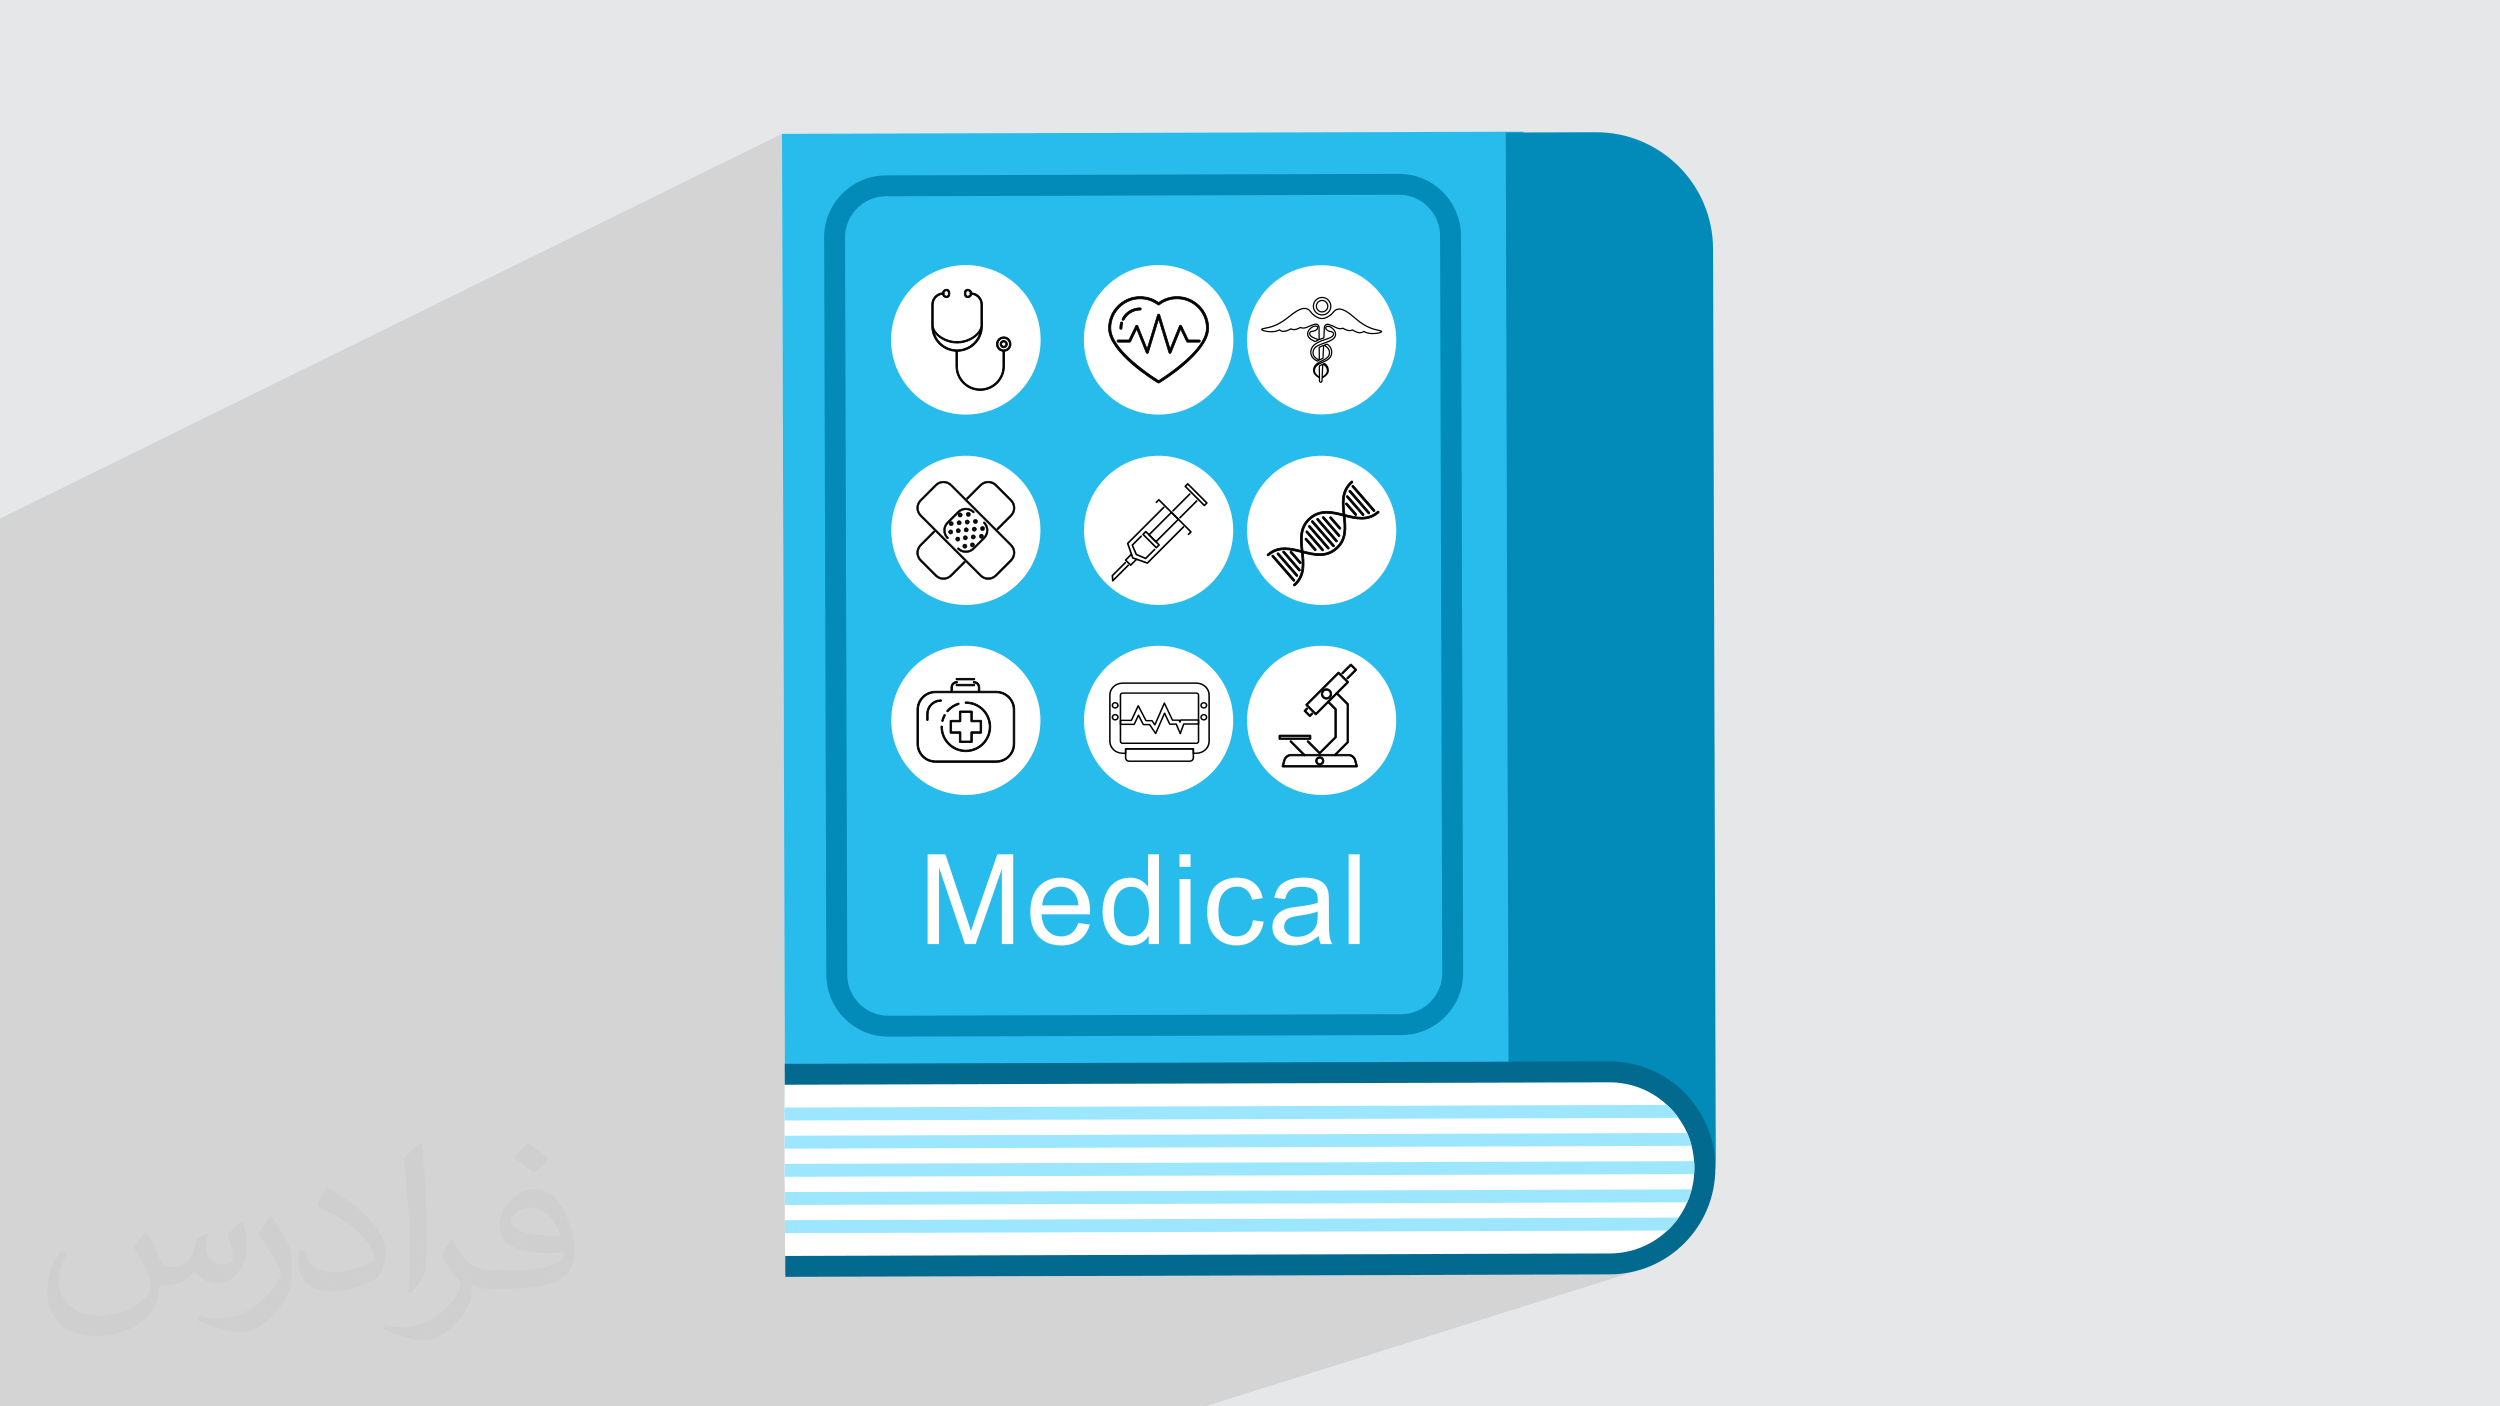 <?xml version="1.0" encoding="UTF-8"?>
<!DOCTYPE svg PUBLIC "-//W3C//DTD SVG 1.1//EN" "http://www.w3.org/Graphics/SVG/1.1/DTD/svg11.dtd">
<!-- Creator: CorelDRAW -->
<svg xmlns="http://www.w3.org/2000/svg" xml:space="preserve" width="3.703in" height="2.083in" version="1.1" style="shape-rendering:geometricPrecision; text-rendering:geometricPrecision; image-rendering:optimizeQuality; fill-rule:evenodd; clip-rule:evenodd"
viewBox="0 0 3703.33 2083.19"
 xmlns:xlink="http://www.w3.org/1999/xlink"
 xmlns:xodm="http://www.corel.com/coreldraw/odm/2003">
 <defs>
  <style type="text/css">
   <![CDATA[
    .fil0 {fill:#E6E7E8}
    .fil9 {fill:#FEFEFE;fill-rule:nonzero}
    .fil8 {fill:black;fill-rule:nonzero}
    .fil5 {fill:#02698F;fill-rule:nonzero}
    .fil4 {fill:#028BB8;fill-rule:nonzero}
    .fil3 {fill:#28BCED;fill-rule:nonzero}
    .fil7 {fill:#9CE6FF;fill-rule:nonzero}
    .fil6 {fill:white;fill-rule:nonzero}
    .fil2 {fill:#373435;fill-opacity:0.031}
    .fil1 {fill:#373435;fill-opacity:0.102}
   ]]>
  </style>
 </defs>
 <g id="Layer_x0020_1">
  <polygon class="fil0" points="-0,0 3703.33,0 3703.33,2083.19 -0,2083.19 "/>
  <g id="_1624023556320">
   <polygon class="fil1" points="-0,2010.62 -0,768.14 1158.37,198.26 1162.61,1575.86 "/>
   <polygon class="fil1" points="-0,2038.52 -0,2010.58 1162.48,1575.86 1162.57,1606.85 "/>
   <polygon class="fil1" points="-0,2068.79 -0,2038.32 1161.97,1606.85 1162.02,1640.67 "/>
   <polygon class="fil1" points="7.81,2083.19 -0,2083.19 -0,2068.79 1162.02,1640.67 1162.11,1659.8 "/>
   <polygon class="fil1" points="63.67,2083.19 7.81,2083.19 1162.11,1659.8 1162.15,1682.4 "/>
   <polygon class="fil1" points="111.44,2083.19 63.67,2083.19 1162.15,1682.4 1162.24,1701.52 "/>
   <polygon class="fil1" points="168.44,2083.19 111.44,2083.19 1162.24,1701.52 1162.44,1724.07 "/>
   <polygon class="fil1" points="217.15,2083.19 168.44,2083.19 1162.44,1724.07 1162.39,1743.24 "/>
   <polygon class="fil1" points="275.28,2083.19 217.15,2083.19 1162.39,1743.24 1162.57,1765.8 "/>
   <polygon class="fil1" points="325,2083.19 275.28,2083.19 1162.57,1765.8 1162.67,1784.92 "/>
   <polygon class="fil1" points="384.3,2083.19 325,2083.19 1162.67,1784.92 1162.72,1807.52 "/>
   <polygon class="fil1" points="435.01,2083.19 384.3,2083.19 1162.72,1807.52 1162.81,1826.64 "/>
   <polygon class="fil1" points="525.8,2083.19 435.01,2083.19 1162.81,1826.64 1162.84,1860.48 "/>
   <polygon class="fil1" points="526.26,2083.19 525.8,2083.19 1162.84,1860.48 1163.33,1860.48 "/>
   <polygon class="fil1" points="610.79,2083.19 526.26,2083.19 1163.33,1860.48 1163.42,1891.46 "/>
   <polygon class="fil1" points="1762.91,2083.19 610.79,2083.19 1163.42,1891.46 2384.3,1887.81 "/>
   <polygon class="fil1" points="1785.52,2083.19 1762.91,2083.19 2384.3,1887.81 2392.39,1887.58 2400.37,1886.95 2408.23,1885.93 2415.96,1884.53 2423.56,1882.75 2431.01,1880.61 "/>
  </g>
  <path class="fil2" d="M218.02 1826.17c7,11 12,21 16,32 3,7 5,19 21,19 5,0 11,-1 17,-5 7,-3 12,-9 14,-17l6 -21 15 -7 1 1c-2,8 -3,16 -3,21 0,18 15,24 27,24 7,0 13,-4 13,-10 0,-8 -4,-23 -8,-35 7,-7 14,-14 22,-20l1 1c4,15 6,30 6,40 0,10 -4,20 -8,27 -7,14 -20,25 -36,25 -12,0 -25,-6 -34,-17l-1 0c-9,11 -22,20 -43,20l-7 0c-1,14 -4,24 -9,33 -13,25 -50,42 -85.01,42 -49,0 -73.01,-28 -73.01,-66 0,-23 8,-45 19,-60l10 4c-7,14 -12,27 -12,40 0,35 29,52 62,52 31,0 68.01,-19 75.01,-42 -3,-25 -12,-36 -26,-59 4,-7 10,-15 17,-23l1 0 0 0 2 1 0 0 0 0 0 0 0 0 0 0 0 0 0 0 0.02 -0.01zm564.05 -133.01c10,6 20,14 30,23 -6,8 -12,15 -21,21 -10,-8 -20,-15 -30,-22 7,-8 14,-15 20,-22l0 0 1 0 0 0 0 0 0 0 0 0 0 0 0 0 0 -0zm5 96.01c-17,0 -30,11 -30,19 0,17 33,23 73.01,23 -5,-20 -22,-42 -43,-42l0 0zm-37 93.01c22,0 41,-1 55,-4 16,-4 30,-12 30,-18 0,-2 0,-3 -1,-5 -9,1 -19,1 -29,1 -29,0 -52,-7 -61,-23 -2,-5 -4,-10 -4,-16 0,-16 7,-32 19,-42 10,-9 21,-14 33,-14 20,0 37,16 48,42 6,14 11,30 11,51 0,14 -4,25 -12,34 -16,15 -45,21 -90.01,21l-20 0 0 0 -5 0c-11,0 -19,-2 -25,-7l-1 0c0,3 1,5 1,7 0,10 -3,23 -10,33 -20,30 -42,43 -60,43 -19,0 -42,-7 -63,-17l4 -7c7,3 16,5 29,5 34,0 78.01,-33 84.01,-64 -1,-3 -4,-6 -7,-10 -10,-12 -16,-22 -22,-32 5,-10 10,-18 14,-25l2 0c14,29 28,46 57,46l5 0 0 0 21 0 0 0 -3 1 0 0 0 0 0 0 0 0 0 0 0 0 -0 -0zm-146.01 31c2,-14 3,-29 3,-43l0 -21c0,-39 -5,-96.01 -9,-133.01 7,-8 17,-17 25,-23l2 1c5,47 7,101.01 7,151.01 0,13 -1,26 -2,35 -1,12 -8,21 -22,35l-3 -1 0 0 -1 -1 0 0 0 0 0 0 0 0 0 0 0 0 -0 0zm-151.02 -62.01c1,18 10,33 41,33 20,0 36,-5 55,-14 3,-1 5,-3 5,-5 0,-12 -9,-27 -24,-41 -14,-13 -34,-25 -51,-32 -6,-3 -8,-5 -8,-8 0,-5 7,-16 13,-24l2 0c20,11 43,27 60,44 15,16 25,33 25,51 0,13 -4,26 -11,38 -22,11 -46,20 -70.01,20 -29,0 -48,-14 -48,-45 0,-3 0,-9 1,-16l10 0 0 0 0 -1 0 0 0 0 0 0 0 0 0 0 0 0 0 0 0 0zm-52 -52l18 29c7,11 13,22 13,41l0 24c0,19 -12,39 -32,60 -15,14 -29,20 -42,20 -19,0 -40,-6 -65,-17l3 -7c8,2 17,4 28,4 36,0 72.01,-26 89.01,-58 2,-4 3,-7 3,-9 0,-4 -2,-8 -4,-11 -9,-17 -19,-33 -30,-47 6,-9 12,-18 18,-27l1 0 0 -2 0 0 0 0 0 0 0 0 0 0 0 0 0 0 0 -0z"/>
  <g id="_1623780296496">
   <polygon class="fil3" points="1163.57,1889.58 2262.06,1886.39 2256.87,195.07 1158.37,198.26 "/>
   <path class="fil4" d="M2072.13 288.51c16.26,-0.04 31.56,6.25 43.09,17.7 11.54,11.47 17.92,26.74 17.96,42.99l3.25 1092.08c0.06,16.26 -6.23,31.55 -17.7,43.1 -11.47,11.54 -26.73,17.9 -42.99,17.95l-759.63 2.28c-16.24,0.04 -31.55,-6.24 -43.08,-17.7 -11.52,-11.48 -17.91,-26.73 -17.96,-43l-3.26 -1092.06c-0.04,-16.26 6.24,-31.57 17.7,-43.12 11.48,-11.52 26.73,-17.87 42.99,-17.94l759.63 -2.28zm35.19 1239.21c12.43,-4.56 23.8,-11.82 33.41,-21.49 17.3,-17.41 26.78,-40.51 26.71,-65.05l-3.27 -1092.07c-0.07,-24.54 -9.69,-47.59 -27.09,-64.89 -17.41,-17.28 -40.51,-26.78 -65.05,-26.7l-759.63 2.28c-24.54,0.07 -47.56,9.69 -64.88,27.11 -17.3,17.39 -26.79,40.5 -26.7,65.03l3.26 1092.07c0.07,24.56 9.7,47.58 27.09,64.89 17.42,17.3 40.51,26.79 65.05,26.71l759.63 -2.28c10.91,-0.01 21.52,-1.95 31.47,-5.61z"/>
   <path class="fil4" d="M2235.54 1887.31l133.38 -0.41c95.67,-0.29 172.99,-78.07 172.7,-173.73l-4.02 -1344.57c-0.28,-95.66 -78.07,-172.98 -173.73,-172.69l-133.37 0.39 5.04 1691.01z"/>
   <path class="fil5" d="M1163.43 1891.46l1220.88 -3.64c86.78,-0.26 156.91,-70.82 156.66,-157.58l-0.02 -1.38c-0.25,-86.76 -70.81,-156.92 -157.58,-156.65l-1220.88 3.66 0.94 315.6z"/>
   <path class="fil6" d="M1162.85 1860.48l1221.32 -3.68c14.86,-0.02 29.44,-2.55 43.13,-7.58 16.15,-5.93 30.62,-15.05 42.64,-26.4 6.3,-5.78 11.84,-12.28 16.73,-19.19 4.99,-7.11 9.31,-14.66 12.65,-22.65 2.85,-6.16 4.96,-12.56 6.68,-19.13 1.93,-7.31 3.13,-14.86 3.57,-22.62 0.26,-2.9 0.31,-5.89 0.38,-8.88 0.04,-3.49 -0.22,-6.86 -0.46,-10.24 -0.58,-7.88 -1.83,-15.33 -3.73,-22.74 -1.57,-6.52 -3.78,-12.97 -6.51,-19.07 -3.57,-7.93 -7.83,-15.46 -13.04,-22.45 -3.95,-5.82 -8.52,-11.06 -13.48,-16.02 -1.06,-1.09 -2.27,-2.14 -3.48,-3.17 -23.36,-21.8 -53.72,-33.44 -85.74,-33.39l-1221.52 3.59 0.04 33.81 0.09 19.13 0.04 22.6 0.09 19.12 0.2 22.55 -0.06 19.17 0.19 22.56 0.09 19.12 0.06 22.61 0.09 19.12 0.04 33.83z"/>
   <path class="fil7" d="M1162.11 1659.8l1324.09 -3.94c-3.95,-5.82 -8.52,-11.06 -13.48,-16.02 -1.06,-1.09 -2.27,-2.14 -3.48,-3.17l-1307.22 4.02 0.09 19.13z"/>
   <path class="fil7" d="M1162.15 1682.4l1337.09 -4.09c2.72,6.09 4.93,12.54 6.5,19.06l-1343.51 4.14 -0.09 -19.12z"/>
   <path class="fil7" d="M1162.39 1743.24l1347.18 -4.01c0.26,-2.9 0.31,-5.89 0.38,-8.88 0.04,-3.49 -0.22,-6.86 -0.46,-10.24l-1347.04 3.95 -0.06 19.17z"/>
   <path class="fil7" d="M1162.66 1784.92l1336.65 -3.94c2.85,-6.16 4.96,-12.56 6.68,-19.13l-1343.42 3.95 0.09 19.12z"/>
   <path class="fil7" d="M1162.81 1826.65l1307.13 -3.83c6.3,-5.78 11.84,-12.28 16.73,-19.19l-1323.94 3.89 0.09 19.12z"/>
   <g>
    <g>
     <g>
      <path class="fil6" d="M1826.77 785.62c0,61.02 -49.46,110.48 -110.48,110.48 -61.02,0 -110.49,-49.46 -110.49,-110.48 0,-61.02 49.47,-110.49 110.49,-110.49 61.02,0 110.48,49.46 110.48,110.49z"/>
      <path class="fil8" d="M1648.39 861.5l-0.43 -0.08c-0.45,-0.17 -0.76,-0.57 -0.8,-1.05l-0.61 -7.59c-0.02,-0.36 0.1,-0.71 0.35,-0.96l19.37 -19.37c0.48,-0.48 1.25,-0.48 1.73,0 0.48,0.48 0.48,1.26 0,1.74l-18.97 18.96 0.35 4.38 21.07 -21.06c0.48,-0.48 1.26,-0.48 1.73,0 0.48,0.48 0.48,1.25 0,1.73l-22.94 22.94c-0.23,0.24 -0.54,0.36 -0.86,0.36z"/>
      <path class="fil8" d="M1737.58 757.94c-0.31,0 -0.63,-0.12 -0.86,-0.36 -0.48,-0.48 -0.48,-1.26 0,-1.74l24.93 -24.93c0.48,-0.48 1.26,-0.48 1.73,0 0.48,0.48 0.48,1.25 0,1.73l-24.94 24.94c-0.24,0.24 -0.55,0.36 -0.87,0.36z"/>
      <path class="fil8" d="M1747.84 768.2c-0.31,0 -0.63,-0.12 -0.87,-0.35 -0.48,-0.48 -0.48,-1.26 0,-1.74l24.93 -24.94c0.48,-0.48 1.26,-0.48 1.73,0 0.48,0.48 0.48,1.26 0,1.74l-24.94 24.94c-0.24,0.24 -0.55,0.35 -0.86,0.35z"/>
      <path class="fil8" d="M1699.57 835.31l-0.41 -0.07 -21.53 -7.56c-0.35,-0.12 -0.63,-0.4 -0.75,-0.75l-7.56 -21.53c-0.16,-0.44 -0.04,-0.94 0.29,-1.28l53.58 -53.59c0.48,-0.48 1.26,-0.48 1.74,0 0.48,0.48 0.48,1.26 0,1.73l-53.04 53.04 7.12 20.25 20.24 7.11 53.04 -53.04c0.48,-0.48 1.25,-0.48 1.73,0 0.48,0.48 0.48,1.26 0,1.73l-53.58 53.58c-0.24,0.23 -0.55,0.36 -0.87,0.36z"/>
      <path class="fil8" d="M1697.09 828.47l-0.48 -0.1 -13.89 -5.89c-0.3,-0.12 -0.53,-0.35 -0.65,-0.65l-5.89 -13.89c-0.2,-0.46 -0.09,-1 0.26,-1.35l13.28 -13.28c0.48,-0.48 1.25,-0.48 1.73,0 0.48,0.48 0.48,1.26 0,1.74l-12.69 12.69 5.37 12.67 12.67 5.37 12.69 -12.69c0.48,-0.48 1.26,-0.48 1.74,0 0.48,0.48 0.48,1.25 0,1.73l-13.28 13.28c-0.24,0.24 -0.55,0.36 -0.87,0.36z"/>
      <path class="fil8" d="M1694.92 791.59l18.05 18.05 2.37 -2.37 -18.05 -18.05 -2.37 2.38zm18.05 21c-0.32,0 -0.63,-0.13 -0.87,-0.35l-19.78 -19.79c-0.48,-0.48 -0.48,-1.25 0,-1.73l4.11 -4.11c0.46,-0.46 1.28,-0.46 1.73,0l19.78 19.78c0.48,0.48 0.48,1.26 0,1.73l-4.1 4.11c-0.23,0.22 -0.54,0.35 -0.87,0.35z"/>
      <path class="fil8" d="M1760.47 792.81c-0.31,0 -0.63,-0.12 -0.87,-0.36 -0.48,-0.48 -0.48,-1.25 0,-1.73l2.83 -2.83 -45.76 -45.76 -2.83 2.83c-0.48,0.48 -1.25,0.48 -1.73,0 -0.48,-0.48 -0.48,-1.25 0,-1.73l3.7 -3.7c0.23,-0.23 0.54,-0.36 0.87,-0.36 0.32,0 0.63,0.13 0.87,0.36l47.5 47.5c0.48,0.48 0.48,1.26 0,1.73l-3.7 3.7c-0.24,0.24 -0.56,0.36 -0.87,0.36z"/>
      <path class="fil8" d="M1757.49 720.47l26.59 26.59 1.97 -1.96 -26.59 -26.6 -1.97 1.97zm26.59 29.56c-0.33,0 -0.64,-0.13 -0.87,-0.36l-28.33 -28.33c-0.23,-0.23 -0.36,-0.54 -0.36,-0.87 0,-0.33 0.13,-0.63 0.36,-0.87l3.7 -3.7c0.48,-0.48 1.25,-0.48 1.73,0l28.32 28.33c0.48,0.48 0.48,1.25 0,1.73l-3.7 3.7c-0.23,0.23 -0.54,0.36 -0.87,0.36z"/>
      <path class="fil8" d="M1674.86 838.44c-0.31,0 -0.63,-0.12 -0.87,-0.36l-7.52 -7.51c-0.23,-0.23 -0.36,-0.54 -0.36,-0.87 0,-0.32 0.13,-0.63 0.36,-0.87l8.7 -8.69c0.48,-0.48 1.26,-0.48 1.73,0 0.48,0.48 0.48,1.25 0,1.73l-7.83 7.82 5.78 5.78 7.83 -7.83c0.48,-0.48 1.25,-0.48 1.73,0 0.48,0.48 0.48,1.26 0,1.73l-8.7 8.69c-0.24,0.24 -0.55,0.36 -0.87,0.36z"/>
      <path class="fil8" d="M1703.79 792.25l8.52 8.52 31.5 -31.5 -8.52 -8.52 -31.51 31.5zm8.52 11.48c-0.31,0 -0.63,-0.12 -0.87,-0.36l-10.26 -10.26c-0.23,-0.23 -0.36,-0.54 -0.36,-0.87 0,-0.33 0.13,-0.63 0.36,-0.87l33.24 -33.24c0.23,-0.23 0.54,-0.35 0.87,-0.35 0.32,0 0.64,0.13 0.86,0.35l10.26 10.26c0.48,0.48 0.48,1.26 0,1.74l-33.23 33.24c-0.24,0.24 -0.56,0.36 -0.87,0.36z"/>
     </g>
     <g>
      <path class="fil6" d="M1541.23 785.62c0,61.02 -49.47,110.49 -110.48,110.49 -61.02,0 -110.48,-49.47 -110.48,-110.49 0,-61.02 49.46,-110.48 110.48,-110.48 61.02,0 110.48,49.46 110.48,110.48z"/>
      <g>
       <path class="fil8" d="M1397.59 715.34c-3.91,0 -7.59,1.52 -10.35,4.29l-22.47 22.47c-5.71,5.71 -5.71,15 0,20.72l88.8 88.79c2.76,2.76 6.44,4.29 10.35,4.29 3.91,0 7.59,-1.52 10.35,-4.29l22.48 -22.48c5.7,-5.71 5.7,-15.01 0,-20.71l-88.8 -88.79c-2.76,-2.76 -6.44,-4.29 -10.35,-4.29zm66.32 143.17c-4.61,0 -8.94,-1.8 -12.2,-5.06l-88.8 -88.79c-6.72,-6.73 -6.72,-17.69 0,-24.42l22.48 -22.47c3.26,-3.26 7.59,-5.05 12.2,-5.05 4.61,0 8.94,1.79 12.2,5.05l88.8 88.8c6.73,6.72 6.73,17.68 0,24.41l-22.48 22.48c-3.26,3.26 -7.59,5.06 -12.2,5.06z"/>
       <path class="fil8" d="M1397.59 715.69c-3.81,0 -7.41,1.49 -10.11,4.18l-22.47 22.48c-5.57,5.57 -5.57,14.64 0,20.22l88.79 88.79c2.7,2.7 6.29,4.19 10.11,4.19 3.81,0 7.4,-1.49 10.11,-4.19l22.47 -22.48c5.57,-5.57 5.57,-14.65 0,-20.22l-88.8 -88.8c-2.7,-2.69 -6.29,-4.18 -10.11,-4.18zm66.32 140.56c-4.01,0 -7.77,-1.56 -10.6,-4.4l-88.8 -88.79c-5.84,-5.85 -5.84,-15.37 0,-21.21l22.47 -22.48c2.83,-2.83 6.6,-4.39 10.6,-4.39 4,0 7.77,1.56 10.6,4.39l88.8 88.8c5.84,5.85 5.84,15.36 0,21.21l-22.48 22.47c-2.84,2.83 -6.61,4.4 -10.61,4.4zm-66.32 -143.17c-4.51,0 -8.76,1.76 -11.96,4.95l-22.47 22.47c-6.59,6.59 -6.59,17.32 0,23.92l88.8 88.79c3.19,3.2 7.44,4.96 11.95,4.96 4.52,0 8.76,-1.76 11.95,-4.96l22.48 -22.47c6.59,-6.6 6.59,-17.32 0,-23.91l-88.8 -88.8c-3.19,-3.19 -7.43,-4.95 -11.95,-4.95zm66.32 145.79c-4.7,0 -9.13,-1.83 -12.46,-5.16l-88.79 -88.79c-6.87,-6.87 -6.87,-18.05 0,-24.91l22.47 -22.47c3.33,-3.33 7.75,-5.16 12.45,-5.16 4.7,0 9.13,1.83 12.45,5.16l88.8 88.8c6.86,6.86 6.86,18.04 0,24.91l-22.48 22.47c-3.33,3.33 -7.75,5.16 -12.45,5.16z"/>
       <path class="fil8" d="M1403.68 798.2c-0.33,0 -0.67,-0.13 -0.93,-0.38 -3.26,-3.26 -5.06,-7.59 -5.06,-12.21 0,-4.61 1.8,-8.94 5.06,-12.2l15.79 -15.78c3.26,-3.26 7.6,-5.06 12.21,-5.06 4.61,0 8.94,1.8 12.2,5.06 0.51,0.51 0.51,1.34 0,1.85 -0.51,0.51 -1.34,0.51 -1.85,0 -2.77,-2.76 -6.44,-4.29 -10.35,-4.29 -3.91,0 -7.59,1.53 -10.35,4.29l-15.8 15.79c-2.76,2.77 -4.29,6.45 -4.29,10.35 0,3.91 1.52,7.59 4.29,10.36 0.51,0.51 0.51,1.34 0,1.85 -0.25,0.25 -0.59,0.38 -0.93,0.38z"/>
       <path class="fil8" d="M1430.75 752.91c-4.52,0 -8.76,1.76 -11.96,4.95l-15.8 15.79c-3.19,3.19 -4.95,7.44 -4.95,11.96 0,4.52 1.76,8.77 4.95,11.96 0.36,0.36 0.99,0.36 1.35,-0 0.37,-0.37 0.37,-0.98 -0,-1.35 -2.83,-2.83 -4.39,-6.6 -4.39,-10.61 0,-4 1.56,-7.76 4.39,-10.6l15.8 -15.79c2.83,-2.83 6.6,-4.39 10.6,-4.39 4,0 7.77,1.56 10.6,4.39 0.37,0.37 0.98,0.37 1.35,0 0.19,-0.18 0.29,-0.42 0.29,-0.68 0,-0.25 -0.1,-0.49 -0.29,-0.68 -3.19,-3.19 -7.43,-4.95 -11.95,-4.95zm-27.07 45.64c-0.44,0 -0.85,-0.17 -1.17,-0.48 -3.33,-3.33 -5.16,-7.75 -5.16,-12.46 0,-4.7 1.83,-9.13 5.16,-12.45l15.8 -15.79c3.32,-3.33 7.75,-5.16 12.45,-5.16 4.7,0 9.13,1.83 12.45,5.16 0.31,0.31 0.48,0.73 0.48,1.17 0,0.44 -0.17,0.86 -0.48,1.17 -0.65,0.65 -1.7,0.64 -2.35,0 -2.7,-2.7 -6.29,-4.19 -10.1,-4.19 -3.81,0 -7.41,1.49 -10.11,4.19l-15.8 15.79c-2.7,2.7 -4.19,6.3 -4.19,10.11 0,3.82 1.49,7.41 4.19,10.11 0.65,0.65 0.65,1.7 0,2.35 -0.31,0.31 -0.73,0.48 -1.18,0.48z"/>
       <path class="fil8" d="M1430.75 818.67c-4.61,0 -8.94,-1.8 -12.21,-5.06 -0.51,-0.51 -0.51,-1.34 0,-1.85 0.51,-0.51 1.34,-0.51 1.85,0 2.76,2.77 6.44,4.29 10.35,4.29 3.91,0 7.59,-1.52 10.35,-4.29l15.79 -15.79c2.76,-2.76 4.29,-6.44 4.29,-10.36 0,-3.91 -1.53,-7.58 -4.29,-10.35 -0.52,-0.51 -0.52,-1.34 0,-1.85 0.51,-0.51 1.34,-0.51 1.85,0 3.26,3.26 5.06,7.6 5.06,12.2 0,4.61 -1.8,8.94 -5.06,12.21l-15.79 15.79c-3.26,3.26 -7.59,5.06 -12.2,5.06z"/>
       <path class="fil8" d="M1419.47 811.73l-0.68 0.28c-0.18,0.18 -0.28,0.42 -0.28,0.68 0,0.26 0.1,0.5 0.28,0.67 3.19,3.2 7.44,4.96 11.96,4.96 4.52,0 8.76,-1.76 11.95,-4.96l15.79 -15.79c3.2,-3.19 4.96,-7.44 4.96,-11.96 0,-4.52 -1.76,-8.76 -4.96,-11.96 -0.36,-0.37 -0.98,-0.37 -1.35,0 -0.19,0.18 -0.28,0.42 -0.28,0.68 0,0.26 0.1,0.5 0.28,0.68 2.83,2.84 4.39,6.6 4.39,10.6 0,4.01 -1.56,7.78 -4.39,10.61l-15.79 15.79c-2.83,2.83 -6.59,4.39 -10.6,4.39 -4.01,0 -7.78,-1.56 -10.61,-4.39l-0.67 -0.28zm11.28 7.29c-4.7,0 -9.13,-1.83 -12.46,-5.16 -0.65,-0.65 -0.65,-1.7 0,-2.35 0.65,-0.65 1.7,-0.65 2.35,0 2.7,2.7 6.28,4.19 10.11,4.19 3.82,0 7.41,-1.48 10.1,-4.19l15.79 -15.79c2.7,-2.7 4.19,-6.29 4.19,-10.11 0,-3.81 -1.48,-7.4 -4.19,-10.11 -0.31,-0.31 -0.48,-0.73 -0.48,-1.17 0,-0.44 0.17,-0.86 0.49,-1.17 0.62,-0.62 1.71,-0.63 2.34,0 3.33,3.33 5.16,7.75 5.16,12.45 0,4.71 -1.83,9.13 -5.16,12.46l-15.79 15.79c-3.33,3.33 -7.75,5.16 -12.45,5.16z"/>
       <path class="fil8" d="M1434.41 761.37l-0.39 0.16 -0 0.77c0.28,0.28 0.49,0.28 0.77,0l0 -0.78 -0.38 -0.15zm0 3.7c-0.85,0 -1.64,-0.33 -2.24,-0.93 -1.23,-1.22 -1.23,-3.22 0,-4.46 1.19,-1.2 3.28,-1.2 4.47,-0.01 0.6,0.61 0.93,1.4 0.93,2.24 0,0.84 -0.33,1.64 -0.93,2.23 -0.59,0.6 -1.39,0.93 -2.23,0.93z"/>
       <path class="fil8" d="M1434.41 761.72l-0.14 0.06 0 0.28 0.14 0.1 0.13 -0.11 0 -0.28 -0.14 -0.05zm0 1.14l-0.63 -0.31c-0.35,-0.36 -0.35,-0.92 -0,-1.27 0.36,-0.34 0.94,-0.33 1.27,-0 0.15,0.15 0.24,0.38 0.24,0.63 0,0.26 -0.09,0.49 -0.24,0.64l-0.63 0.31zm0 -3.73l-0 0c-0.76,0 -1.48,0.29 -1.98,0.8 -0.54,0.53 -0.83,1.24 -0.82,1.99 0,0.75 0.29,1.45 0.82,1.97 1.06,1.07 2.92,1.07 3.97,0.01 0.54,-0.53 0.83,-1.23 0.83,-1.98 0,-0.76 -0.3,-1.46 -0.83,-2 -0.5,-0.5 -1.23,-0.79 -1.98,-0.79zm0 6.29c-0.94,0 -1.83,-0.37 -2.49,-1.04 -0.65,-0.65 -1.02,-1.53 -1.02,-2.46 0,-0.94 0.37,-1.83 1.02,-2.49 0.63,-0.63 1.54,-1 2.48,-1l0.01 0c0.94,0 1.85,0.36 2.48,1 0.67,0.67 1.03,1.55 1.03,2.49 0,0.94 -0.37,1.82 -1.04,2.48 -0.66,0.66 -1.53,1.03 -2.48,1.03z"/>
       <path class="fil8" d="M1444.92 771.88l-0.39 0.15 0 0.77c0.24,0.25 0.46,0.32 0.78,0.01l0 -0.78 -0.39 -0.15zm-0 3.7c-0.84,0 -1.64,-0.33 -2.24,-0.93 -1.23,-1.22 -1.23,-3.23 0,-4.46 1.2,-1.2 3.28,-1.2 4.48,-0 0.6,0.6 0.93,1.4 0.92,2.24 0,0.84 -0.33,1.64 -0.93,2.23 -0.6,0.6 -1.39,0.93 -2.24,0.93z"/>
       <path class="fil8" d="M1444.92 772.23l-0.15 0.06 0 0.27 0.15 0.11 0.14 -0.11 -0 -0.28 -0.13 -0.05zm-0 1.14l-0 0c-0.29,-0 -0.5,-0.18 -0.63,-0.32 -0.35,-0.35 -0.35,-0.91 0,-1.26l0.64 -0.26 0.63 0.25c0.32,0.33 0.32,0.96 0,1.28l-0.64 0.31zm0 -3.73c-0.73,0 -1.46,0.26 -1.99,0.8 -0.53,0.53 -0.82,1.24 -0.82,2 0,0.75 0.3,1.45 0.82,1.97 1.05,1.06 2.91,1.07 3.98,0 0.53,-0.53 0.82,-1.23 0.82,-1.98 0,-0.75 -0.29,-1.46 -0.82,-2 -0.53,-0.52 -1.26,-0.79 -1.98,-0.79zm-0 6.29c-0.94,0 -1.83,-0.37 -2.48,-1.03 -0.66,-0.65 -1.02,-1.53 -1.03,-2.47 -0,-0.94 0.36,-1.83 1.03,-2.49 1.31,-1.32 3.64,-1.33 4.96,-0.01 0.67,0.67 1.03,1.56 1.03,2.49 0,0.94 -0.37,1.82 -1.03,2.48 -0.66,0.66 -1.54,1.02 -2.48,1.02z"/>
       <path class="fil8" d="M1455.43 782.39l-0.39 0.16 0 0.78c0.28,0.27 0.5,0.27 0.78,-0.01l0 -0.77 -0.39 -0.16zm0 3.7c-0.84,0 -1.64,-0.33 -2.24,-0.92 -1.23,-1.24 -1.23,-3.24 -0,-4.48 1.2,-1.2 3.28,-1.19 4.47,0 0.59,0.59 0.93,1.38 0.93,2.23 0,0.84 -0.33,1.64 -0.93,2.24 -0.6,0.6 -1.39,0.93 -2.24,0.93z"/>
       <path class="fil8" d="M1455.43 782.74l-0.14 0.06 0 0.28 0.14 0.09 0.14 -0.1 -0 -0.28 -0.13 -0.06zm0 1.14l-0.63 -0.3c-0.35,-0.36 -0.35,-0.93 -0.01,-1.28l0.64 -0.26 0.63 0.26c0.32,0.32 0.31,0.95 0,1.27l-0.63 0.31zm-0 -3.72c-0.73,0 -1.46,0.26 -1.99,0.79 -1.09,1.09 -1.09,2.88 0.01,3.98 1.06,1.05 2.91,1.05 3.97,-0 0.53,-0.53 0.82,-1.24 0.82,-1.99 0,-0.75 -0.29,-1.45 -0.82,-1.98 -0.53,-0.53 -1.26,-0.79 -1.99,-0.79zm0 6.29c-0.94,0 -1.82,-0.37 -2.48,-1.02 -1.37,-1.37 -1.38,-3.6 -0.01,-4.97 1.33,-1.32 3.66,-1.31 4.97,0 0.67,0.66 1.03,1.54 1.03,2.48 0,0.94 -0.37,1.82 -1.03,2.48 -0.66,0.67 -1.55,1.03 -2.48,1.03z"/>
       <path class="fil8" d="M1420.76 773.85l-0.39 0.16 0 0.78c0.27,0.26 0.49,0.27 0.77,-0.01l0 -0.77 -0.38 -0.16zm0 3.7c-0.85,0 -1.64,-0.33 -2.23,-0.92 -1.24,-1.24 -1.24,-3.24 0,-4.47 1.19,-1.2 3.27,-1.2 4.46,-0.01 1.23,1.24 1.23,3.24 0,4.48 -0.6,0.59 -1.39,0.93 -2.23,0.93z"/>
       <path class="fil8" d="M1420.76 774.2l-0.14 0.06 0 0.28 0.14 0.09 0.14 -0.11 0.06 -0.13 -0.06 -0.14 -0.13 -0.06zm-0 1.13l-0.63 -0.3c-0.36,-0.36 -0.36,-0.92 0,-1.28l0.63 -0.26 0.63 0.26 0.26 0.63 -0.26 0.63 -0.64 0.31zm0 -3.72l-0 0c-0.76,0 -1.48,0.29 -1.98,0.8 -1.09,1.09 -1.09,2.88 0,3.98 1.06,1.05 2.9,1.06 3.97,-0.01 1.09,-1.09 1.09,-2.88 -0,-3.97 -0.5,-0.5 -1.23,-0.8 -1.98,-0.8zm0 6.3c-0.94,0 -1.82,-0.36 -2.48,-1.02 -1.37,-1.38 -1.37,-3.61 0,-4.97 0.63,-0.63 1.54,-1 2.48,-1l0 0c0.94,0 1.85,0.36 2.48,1 1.37,1.37 1.37,3.6 0.01,4.97 -0.67,0.66 -1.55,1.03 -2.48,1.03z"/>
       <path class="fil8" d="M1431.26 784.35l-0.39 0.16 -0.16 0.39 0.16 0.38c0.28,0.28 0.49,0.28 0.77,0l0.16 -0.39 -0.16 -0.38 -0.39 -0.17zm0 3.71c-0.85,0 -1.64,-0.33 -2.24,-0.93 -0.59,-0.59 -0.92,-1.39 -0.92,-2.23 0,-0.85 0.33,-1.64 0.93,-2.23 1.19,-1.2 3.27,-1.2 4.47,0 0.59,0.59 0.93,1.38 0.93,2.23 0,0.85 -0.33,1.64 -0.93,2.24 -0.59,0.59 -1.39,0.93 -2.23,0.93z"/>
       <path class="fil8" d="M1431.26 784.7l-0.14 0.06 -0.05 0.14 0.05 0.14 0.15 0.1 0.13 -0.1 0.06 -0.14 -0.06 -0.14 -0.13 -0.06zm-0 1.14l-0.63 -0.31 -0.26 -0.63 0.25 -0.63 0.65 -0.26 0.63 0.26 0.26 0.63 -0.26 0.63 -0.63 0.31zm0 -3.73l-0.01 0c-0.76,0 -1.48,0.3 -1.98,0.8 -0.54,0.52 -0.83,1.23 -0.83,1.98 0,0.75 0.29,1.46 0.82,1.98 1.06,1.07 2.91,1.07 3.97,0.01 0.53,-0.53 0.83,-1.24 0.83,-1.99 0,-0.76 -0.29,-1.46 -0.82,-1.98 -0.51,-0.51 -1.23,-0.8 -1.99,-0.8zm0 6.3c-0.94,0 -1.83,-0.37 -2.49,-1.03 -0.66,-0.66 -1.02,-1.54 -1.02,-2.48 0,-0.94 0.37,-1.83 1.03,-2.48 0.63,-0.63 1.53,-1 2.48,-1l0.01 0c0.94,0 1.85,0.37 2.48,1 0.66,0.65 1.03,1.54 1.03,2.48 0,0.94 -0.37,1.82 -1.04,2.49 -0.67,0.66 -1.54,1.02 -2.48,1.02z"/>
       <path class="fil8" d="M1441.77 794.86l-0.39 0.16 0 0.77c0.29,0.29 0.5,0.29 0.77,0l0 -0.77 -0.39 -0.16zm0 3.7c-0.85,0 -1.64,-0.33 -2.24,-0.93 -1.22,-1.23 -1.22,-3.23 0,-4.46 1.2,-1.2 3.28,-1.2 4.48,-0 1.23,1.24 1.23,3.24 0,4.46 -0.59,0.6 -1.39,0.93 -2.24,0.93z"/>
       <path class="fil8" d="M1441.77 795.21l-0.14 0.06 0 0.27 0.14 0.11 0.13 -0.11 0.06 -0.14 -0.06 -0.14 -0.14 -0.06zm0 1.15c-0.28,0 -0.5,-0.19 -0.64,-0.33 -0.34,-0.34 -0.34,-0.9 -0,-1.25l0.64 -0.27 0.64 0.27 0.26 0.63 -0.26 0.63c-0.13,0.13 -0.34,0.32 -0.63,0.32l-0.01 0zm0 -3.72c-0.73,0 -1.46,0.26 -1.99,0.79 -1.09,1.09 -1.09,2.87 0,3.96 1.06,1.06 2.91,1.06 3.97,0 1.1,-1.09 1.09,-2.87 0,-3.97 -0.52,-0.53 -1.25,-0.79 -1.98,-0.79zm0 6.28c-0.94,0 -1.82,-0.37 -2.49,-1.03 -1.36,-1.37 -1.36,-3.59 0,-4.96 1.35,-1.34 3.63,-1.34 4.97,0 1.37,1.37 1.37,3.6 0,4.96 -0.66,0.67 -1.55,1.03 -2.48,1.03z"/>
       <path class="fil8" d="M1408.28 787.5l-0.39 0.16 -0.16 0.39 0.16 0.38c0.28,0.28 0.5,0.28 0.78,0l0.16 -0.38 -0.16 -0.38 -0.39 -0.17zm0 3.7c-0.85,0 -1.63,-0.33 -2.23,-0.92 -0.6,-0.6 -0.93,-1.39 -0.93,-2.24 0,-0.85 0.33,-1.64 0.93,-2.24 1.19,-1.19 3.28,-1.2 4.47,0 0.59,0.59 0.92,1.39 0.92,2.24 0,0.85 -0.33,1.64 -0.93,2.24 -0.59,0.59 -1.39,0.92 -2.23,0.92z"/>
       <path class="fil8" d="M1408.28 787.85l-0.14 0.06 -0.05 0.14 0.06 0.14 0.13 0.1 0.14 -0.11 0.06 -0.13 -0.05 -0.13 -0.15 -0.07zm0 1.13l-0.63 -0.31 -0.26 -0.63 0.26 -0.63 0.63 -0.26 0.65 0.27 0.26 0.63 -0.26 0.63 -0.64 0.3zm0 -3.72c-0.76,0 -1.48,0.29 -1.98,0.79 -0.53,0.53 -0.82,1.24 -0.82,1.99 0,0.75 0.29,1.46 0.82,1.99 1.06,1.06 2.92,1.05 3.97,0 0.54,-0.54 0.83,-1.24 0.83,-1.99 0,-0.75 -0.29,-1.46 -0.82,-1.99 -0.5,-0.5 -1.22,-0.8 -1.98,-0.8l-0 0zm0 6.29c-0.94,0 -1.81,-0.36 -2.48,-1.02 -0.66,-0.67 -1.03,-1.55 -1.03,-2.48 0,-0.94 0.37,-1.83 1.02,-2.49 0.63,-0.63 1.54,-1 2.48,-1l0 0c0.95,0 1.85,0.37 2.48,1 0.66,0.67 1.03,1.54 1.03,2.48 0,0.94 -0.37,1.81 -1.03,2.48 -0.66,0.66 -1.54,1.02 -2.48,1.02z"/>
       <path class="fil8" d="M1418.79 798.01l-0.39 0.16 0 0.77c0.26,0.27 0.48,0.28 0.77,-0l0 -0.77 -0.39 -0.16zm0 3.7c-0.84,0 -1.63,-0.33 -2.23,-0.92 -1.23,-1.24 -1.23,-3.24 -0,-4.48 1.2,-1.19 3.28,-1.19 4.47,0 1.23,1.24 1.23,3.24 0,4.47 -0.6,0.6 -1.39,0.93 -2.24,0.93z"/>
       <path class="fil8" d="M1418.79 798.36l-0.13 0.06 0 0.28 0.13 0.1 0.13 -0.11 0.06 -0.13 -0.06 -0.14 -0.14 -0.06zm-0 1.14l-0.63 -0.3c-0.35,-0.35 -0.35,-0.92 -0.01,-1.27l0.64 -0.27 0.64 0.26 0.26 0.65 -0.27 0.63 -0.63 0.31zm0 -3.72c-0.72,0 -1.46,0.26 -1.99,0.79 -1.09,1.09 -1.09,2.88 0,3.98 1.06,1.05 2.92,1.05 3.97,-0 1.09,-1.09 1.09,-2.88 0,-3.97 -0.53,-0.53 -1.26,-0.79 -1.98,-0.79zm0 6.29c-0.93,0 -1.81,-0.36 -2.48,-1.02 -1.37,-1.38 -1.37,-3.61 -0.01,-4.97 1.32,-1.32 3.64,-1.32 4.96,0 1.37,1.37 1.37,3.6 0,4.97 -0.66,0.66 -1.54,1.03 -2.48,1.03z"/>
       <path class="fil8" d="M1429.3 808.52l-0.39 0.16 0.01 0.78c0.28,0.28 0.49,0.28 0.77,0l0 -0.78 -0.38 -0.15zm0 3.7c-0.85,0 -1.64,-0.33 -2.24,-0.93 -1.23,-1.24 -1.23,-3.24 0,-4.47 1.2,-1.21 3.28,-1.19 4.47,-0 1.23,1.24 1.23,3.24 0,4.47 -0.59,0.6 -1.39,0.93 -2.24,0.93z"/>
       <path class="fil8" d="M1429.3 808.87l-0.15 0.06 0.01 0.27 0.14 0.11 0.13 -0.11 0 -0.28 -0.13 -0.05zm-0 1.14l-0.63 -0.31c-0.35,-0.35 -0.35,-0.92 -0.01,-1.27 0.35,-0.34 0.93,-0.34 1.27,-0.01 0.35,0.36 0.35,0.93 0,1.28l-0.63 0.31zm0 -3.72c-0.73,0 -1.46,0.27 -2,0.8 -1.09,1.09 -1.08,2.88 0.01,3.98 1.06,1.06 2.92,1.06 3.98,-0.01 1.09,-1.09 1.08,-2.88 -0.01,-3.97 -0.53,-0.53 -1.26,-0.79 -1.98,-0.79zm0 6.3c-0.94,0 -1.83,-0.37 -2.49,-1.03 -1.36,-1.37 -1.36,-3.6 -0,-4.97 1.35,-1.35 3.63,-1.35 4.97,-0 1.37,1.37 1.37,3.6 0.01,4.97 -0.66,0.67 -1.54,1.04 -2.48,1.04z"/>
       <path class="fil8" d="M1422.24 762.26l-0.39 0.16 0 0.78c0.28,0.27 0.49,0.28 0.78,-0l0 -0.77 -0.39 -0.16zm0 3.71c-0.85,0 -1.63,-0.33 -2.23,-0.93 -1.24,-1.24 -1.24,-3.24 -0,-4.48 0.6,-0.59 1.39,-0.93 2.24,-0.93l0 0c0.85,0 1.64,0.33 2.24,0.93 1.23,1.23 1.23,3.24 0,4.47 -0.6,0.6 -1.39,0.93 -2.24,0.93z"/>
       <path class="fil8" d="M1422.24 762.62l-0.14 0.06 0 0.28 0.14 0.1 0.13 -0.11 0.06 -0.13 -0.06 -0.14 -0.14 -0.05zm0 1.14l-0.63 -0.31c-0.35,-0.35 -0.35,-0.92 -0.01,-1.28l0.64 -0.26 0.63 0.26 0.26 0.64 -0.26 0.63 -0.63 0.31 -0 0zm0 -3.76c-0.75,0 -1.46,0.29 -1.99,0.82 -1.09,1.1 -1.09,2.88 0,3.98 1.06,1.06 2.92,1.06 3.97,0 0.53,-0.53 0.83,-1.24 0.83,-1.99 0,-0.75 -0.3,-1.46 -0.82,-1.99 -0.53,-0.53 -1.24,-0.82 -1.99,-0.82zm0 6.32c-0.94,0 -1.82,-0.36 -2.48,-1.03 -1.37,-1.37 -1.37,-3.6 -0,-4.97 0.67,-0.67 1.55,-1.03 2.49,-1.03 0.94,0 1.82,0.37 2.49,1.03 0.66,0.66 1.02,1.54 1.02,2.48 0,0.94 -0.37,1.82 -1.03,2.48 -0.66,0.67 -1.54,1.03 -2.48,1.03z"/>
       <path class="fil8" d="M1432.75 772.77l-0.39 0.16 0 0.78c0.27,0.26 0.49,0.27 0.78,-0.01l-0 -0.78 -0.39 -0.15zm0 3.7c-0.84,0 -1.64,-0.33 -2.24,-0.92 -1.23,-1.24 -1.23,-3.24 -0,-4.48 1.21,-1.2 3.28,-1.2 4.48,0 1.23,1.23 1.23,3.24 0,4.47 -0.6,0.6 -1.4,0.93 -2.24,0.93z"/>
       <path class="fil8" d="M1432.75 773.12l-0.15 0.06 0.01 0.28 0.14 0.09 0.15 -0.1 -0.01 -0.28 -0.13 -0.05zm0 1.14l-0.63 -0.3c-0.36,-0.36 -0.36,-0.93 -0.01,-1.28l0.64 -0.26 0.63 0.25c0.35,0.36 0.35,0.93 0.01,1.28l-0.64 0.31zm0 -3.72c-0.73,0 -1.46,0.26 -1.99,0.79 -1.09,1.1 -1.09,2.88 0.01,3.98 1.06,1.05 2.91,1.06 3.97,-0.01 1.09,-1.09 1.09,-2.88 0,-3.97 -0.52,-0.53 -1.25,-0.79 -1.98,-0.79zm0 6.29c-0.94,0 -1.81,-0.36 -2.48,-1.02 -1.36,-1.37 -1.37,-3.6 -0.01,-4.97 1.36,-1.35 3.64,-1.35 4.98,0 1.37,1.37 1.37,3.59 0,4.97 -0.66,0.66 -1.55,1.02 -2.48,1.02z"/>
       <path class="fil8" d="M1443.25 783.28l-0.38 0.16 -0.17 0.39 0.16 0.38c0.28,0.28 0.49,0.28 0.77,0l0.16 -0.39 -0.16 -0.39 -0.39 -0.17zm0 3.71c-0.84,0 -1.64,-0.33 -2.23,-0.93 -0.59,-0.59 -0.93,-1.39 -0.93,-2.23 0,-0.85 0.33,-1.64 0.93,-2.24 1.19,-1.2 3.28,-1.2 4.47,0 0.6,0.6 0.93,1.39 0.93,2.24 0,0.85 -0.33,1.64 -0.93,2.23 -0.59,0.59 -1.39,0.93 -2.23,0.93z"/>
       <path class="fil8" d="M1443.25 783.63l-0.13 0.05 -0.06 0.15 0.06 0.13 0.14 0.11 0.13 -0.1 0.06 -0.14 -0.06 -0.14 -0.14 -0.06zm0 1.14l-0.63 -0.31 -0.26 -0.63 0.26 -0.64c0.33,-0.34 0.93,-0.34 1.27,0l0.26 0.64 -0.26 0.63 -0.64 0.31zm0 -3.73c-0.76,0 -1.48,0.29 -1.99,0.8 -0.53,0.53 -0.82,1.23 -0.82,1.98 0,0.75 0.29,1.45 0.82,1.98 1.06,1.07 2.91,1.07 3.97,0.01 0.53,-0.53 0.82,-1.24 0.82,-1.99 0,-0.75 -0.29,-1.45 -0.82,-1.98 -0.5,-0.51 -1.22,-0.8 -1.98,-0.8l-0 0zm-0 6.3c-0.93,0 -1.82,-0.37 -2.48,-1.03 -0.67,-0.66 -1.03,-1.54 -1.03,-2.48 0,-0.94 0.37,-1.82 1.03,-2.48 0.63,-0.63 1.54,-1 2.48,-1l0 0c0.94,0 1.85,0.37 2.48,1 0.67,0.67 1.03,1.55 1.03,2.49 0,0.93 -0.37,1.81 -1.03,2.48 -0.67,0.66 -1.54,1.03 -2.48,1.03z"/>
       <path class="fil8" d="M1453.76 793.79l-0.39 0.16 0 0.78c0.28,0.27 0.5,0.27 0.77,-0l-0 -0.77 -0.38 -0.16zm0 3.7c-0.85,0 -1.64,-0.33 -2.24,-0.92 -1.24,-1.24 -1.23,-3.24 0,-4.47 1.19,-1.2 3.27,-1.19 4.46,0 1.23,1.24 1.23,3.24 0.01,4.47 -0.61,0.59 -1.4,0.92 -2.24,0.92z"/>
       <path class="fil8" d="M1453.76 794.14l-0.14 0.06 0 0.28 0.14 0.09 0.14 -0.1 0.06 -0.13 -0.06 -0.14 -0.14 -0.06zm-0 1.14l-0.63 -0.31c-0.35,-0.35 -0.35,-0.92 -0.01,-1.27l0.64 -0.27 0.63 0.27 0.27 0.64 -0.26 0.63 -0.64 0.31zm0 -3.72l-0.01 0c-0.76,0 -1.48,0.29 -1.97,0.79 -1.09,1.09 -1.1,2.88 0,3.97 1.06,1.06 2.91,1.06 3.98,0 1.09,-1.09 1.09,-2.87 -0.01,-3.97 -0.5,-0.5 -1.23,-0.79 -1.99,-0.79zm0 6.29c-0.94,0 -1.82,-0.36 -2.48,-1.02 -1.37,-1.37 -1.37,-3.6 0,-4.97 0.63,-0.63 1.53,-1 2.47,-1l0.01 0c0.94,0 1.85,0.36 2.48,1 1.36,1.37 1.37,3.6 0.01,4.97 -0.67,0.66 -1.56,1.02 -2.49,1.02z"/>
       <path class="fil8" d="M1408.97 775.12l-0.39 0.16 -0.16 0.39 0.16 0.37c0.29,0.3 0.5,0.29 0.77,0.01l0.17 -0.38 -0.17 -0.39 -0.38 -0.16zm0 3.71c-0.85,0 -1.64,-0.33 -2.24,-0.93 -0.59,-0.59 -0.93,-1.38 -0.93,-2.22 0,-0.84 0.33,-1.64 0.93,-2.24 1.19,-1.2 3.27,-1.2 4.47,0 0.6,0.6 0.93,1.4 0.93,2.25 -0,0.84 -0.33,1.63 -0.93,2.22 -0.59,0.59 -1.38,0.93 -2.23,0.93z"/>
       <path class="fil8" d="M1408.97 775.47l-0.13 0.05 -0.06 0.15 0.05 0.12 0.15 0.12 0.11 -0.1 0.07 -0.14 -0.06 -0.15 -0.13 -0.06zm0 1.15c-0.29,0 -0.51,-0.19 -0.65,-0.33l-0.26 -0.62 0.27 -0.65 0.63 -0.26 0.63 0.26 0.27 0.64 -0.27 0.63c-0.07,0.07 -0.3,0.31 -0.62,0.31l-0 0zm-0 -3.74l-0.01 0c-0.76,0 -1.48,0.3 -1.98,0.8 -0.53,0.53 -0.83,1.24 -0.83,1.99 0,0.75 0.3,1.45 0.83,1.97 1.06,1.07 2.92,1.07 3.96,0.01 0.54,-0.53 0.83,-1.23 0.83,-1.98 0,-0.75 -0.29,-1.46 -0.82,-2 -0.5,-0.5 -1.23,-0.8 -1.98,-0.8zm0 6.3c-0.94,0 -1.82,-0.37 -2.49,-1.03 -0.66,-0.65 -1.02,-1.54 -1.03,-2.47 0,-0.94 0.37,-1.82 1.03,-2.49 0.63,-0.64 1.54,-1 2.48,-1l0.01 0c0.94,0 1.85,0.37 2.48,1 0.67,0.67 1.03,1.56 1.03,2.5 -0,0.93 -0.37,1.81 -1.04,2.47 -0.65,0.66 -1.53,1.02 -2.47,1.02z"/>
       <path class="fil8" d="M1419.48 785.63l-0.39 0.16 0 0.78c0.28,0.28 0.49,0.28 0.77,0l-0 -0.78 -0.38 -0.16zm0 3.71c-0.85,0 -1.64,-0.32 -2.24,-0.93 -1.22,-1.22 -1.22,-3.23 0,-4.47 1.2,-1.2 3.28,-1.19 4.47,-0 1.23,1.24 1.23,3.25 0,4.47 -0.59,0.6 -1.39,0.93 -2.23,0.93z"/>
       <path class="fil8" d="M1419.48 785.98l-0.14 0.06 0 0.28 0.14 0.1 0.13 -0.1 -0 -0.28 -0.13 -0.05zm-0 1.14l-0.63 -0.31c-0.34,-0.35 -0.35,-0.92 -0,-1.27l0.64 -0.26 0.63 0.26c0.35,0.35 0.35,0.91 0,1.27l-0.63 0.31zm0 -3.73c-0.73,0 -1.46,0.27 -2,0.8 -1.08,1.1 -1.08,2.88 0,3.98 1.06,1.06 2.92,1.06 3.98,0 1.09,-1.09 1.09,-2.88 0,-3.98 -0.53,-0.52 -1.26,-0.79 -1.98,-0.79zm0 6.3c-0.94,0 -1.83,-0.37 -2.48,-1.03 -1.37,-1.37 -1.37,-3.59 -0.01,-4.97 1.35,-1.35 3.63,-1.35 4.97,-0 1.37,1.38 1.37,3.61 0,4.97 -0.66,0.66 -1.54,1.03 -2.48,1.03z"/>
       <path class="fil8" d="M1429.98 796.14l-0.39 0.16 -0.16 0.39 0.16 0.38c0.28,0.28 0.5,0.28 0.78,0l0 -0.77 -0.39 -0.15zm0 3.7c-0.85,0 -1.64,-0.33 -2.24,-0.93 -0.59,-0.59 -0.93,-1.39 -0.93,-2.23 0,-0.85 0.33,-1.64 0.93,-2.24 1.2,-1.19 3.28,-1.19 4.47,0 0.59,0.6 0.92,1.4 0.92,2.24 0,0.85 -0.33,1.65 -0.92,2.24 -0.6,0.59 -1.39,0.93 -2.24,0.93z"/>
       <path class="fil8" d="M1429.98 796.49l-0.14 0.06 -0.06 0.14 0.06 0.13 0.14 0.11 0.13 -0.11 -0 -0.27 -0.13 -0.05zm0 1.13l-0.64 -0.31 -0.26 -0.63 0.26 -0.64 0.64 -0.26 0.63 0.25 0.24 0.63c0,0.26 -0.08,0.49 -0.24,0.64l-0.63 0.31zm0 -3.72c-0.73,0 -1.46,0.26 -1.99,0.79 -0.53,0.54 -0.82,1.24 -0.82,2 0,0.75 0.29,1.45 0.82,1.98 1.07,1.06 2.91,1.06 3.98,-0 0.52,-0.52 0.82,-1.23 0.82,-1.99 0,-0.75 -0.3,-1.45 -0.82,-1.99 -0.53,-0.52 -1.26,-0.79 -1.98,-0.79zm0 6.29c-0.93,0 -1.81,-0.37 -2.48,-1.03 -0.66,-0.66 -1.03,-1.54 -1.03,-2.48 -0,-0.94 0.36,-1.82 1.03,-2.49 1.32,-1.31 3.64,-1.32 4.96,-0 0.67,0.67 1.03,1.55 1.03,2.48 0,0.95 -0.37,1.83 -1.03,2.49 -0.67,0.66 -1.55,1.03 -2.48,1.03z"/>
       <path class="fil8" d="M1440.49 806.65l-0.39 0.16 -0.16 0.39 0.16 0.38c0.29,0.3 0.5,0.29 0.77,0l0.16 -0.38 -0.16 -0.39 -0.39 -0.15zm0 3.71c-0.85,0 -1.64,-0.33 -2.24,-0.94 -0.59,-0.59 -0.92,-1.38 -0.92,-2.23 -0,-0.84 0.33,-1.64 0.93,-2.24 1.19,-1.19 3.28,-1.19 4.47,0 0.6,0.59 0.93,1.39 0.92,2.24 0,0.85 -0.33,1.64 -0.92,2.23 -0.59,0.6 -1.39,0.93 -2.24,0.93z"/>
       <path class="fil8" d="M1440.49 807l-0.13 0.05 -0.06 0.14 0.06 0.13 0.15 0.12 0.12 -0.11 0.06 -0.14 -0.06 -0.14 -0.14 -0.05zm0 1.14c-0.29,0 -0.5,-0.19 -0.64,-0.33l-0.26 -0.62 0.26 -0.63 0.63 -0.26 0.63 0.26 0.26 0.64 -0.26 0.63c-0.13,0.13 -0.34,0.31 -0.63,0.31zm-0 -3.72c-0.72,0 -1.45,0.26 -1.98,0.79 -0.53,0.53 -0.83,1.24 -0.83,1.99 0,0.75 0.3,1.45 0.82,1.98 1.08,1.08 2.93,1.07 3.98,0.01 0.53,-0.53 0.82,-1.23 0.82,-1.98 0,-0.75 -0.29,-1.46 -0.82,-1.99 -0.53,-0.53 -1.26,-0.79 -1.99,-0.79zm0 6.29c-0.94,0 -1.82,-0.37 -2.49,-1.04 -0.66,-0.66 -1.02,-1.54 -1.02,-2.48 -0,-0.94 0.36,-1.82 1.03,-2.49 1.32,-1.31 3.64,-1.31 4.96,0 0.67,0.67 1.03,1.55 1.03,2.49 0,0.94 -0.37,1.82 -1.02,2.48 -0.66,0.67 -1.55,1.04 -2.49,1.04z"/>
       <path class="fil8" d="M1397.59 858.5c-4.42,0 -8.84,-1.68 -12.2,-5.04l-22.48 -22.48c-6.72,-6.73 -6.72,-17.69 0,-24.41l19.88 -19.88c0.51,-0.51 1.34,-0.51 1.85,0 0.51,0.51 0.51,1.34 0,1.85l-19.88 19.88c-5.71,5.7 -5.71,15 0,20.71l22.47 22.48c5.71,5.7 15,5.7 20.71,0l19.88 -19.88c0.51,-0.51 1.34,-0.51 1.85,0 0.51,0.51 0.51,1.34 0,1.85l-19.89 19.88c-3.36,3.36 -7.78,5.04 -12.2,5.04z"/>
       <path class="fil8" d="M1383.72 786.66c-0.26,0 -0.5,0.1 -0.67,0.28l-19.88 19.88c-6.59,6.59 -6.59,17.31 0,23.91l22.47 22.47c3.19,3.19 7.43,4.94 11.96,4.94 4.52,0 8.77,-1.76 11.95,-4.94l19.89 -19.88c0.18,-0.18 0.28,-0.42 0.28,-0.68 0,-0.26 -0.1,-0.49 -0.28,-0.67 -0.35,-0.36 -1,-0.36 -1.35,0l-19.88 19.87c-5.85,5.84 -15.37,5.85 -21.2,0l-22.48 -22.47c-2.83,-2.83 -4.39,-6.59 -4.39,-10.61 0,-4.01 1.56,-7.78 4.39,-10.6l19.87 -19.88c0.18,-0.18 0.28,-0.42 0.28,-0.68 0,-0.26 -0.1,-0.49 -0.28,-0.68l-0.67 -0.28zm13.87 72.2c-4.71,0 -9.13,-1.83 -12.45,-5.15l-22.47 -22.47c-6.87,-6.87 -6.87,-18.04 0,-24.91l19.88 -19.88c0.63,-0.63 1.71,-0.63 2.35,0 0.31,0.31 0.48,0.73 0.48,1.17 0,0.44 -0.17,0.86 -0.48,1.17l-19.88 19.88c-2.7,2.69 -4.18,6.28 -4.18,10.11 0,3.82 1.48,7.41 4.18,10.11l22.48 22.48c5.57,5.57 14.64,5.56 20.21,0l19.88 -19.88c0.63,-0.63 1.72,-0.63 2.35,0 0.31,0.31 0.48,0.73 0.48,1.17 0,0.44 -0.17,0.86 -0.48,1.17l-19.89 19.88c-3.31,3.32 -7.74,5.15 -12.45,5.15z"/>
       <path class="fil8" d="M1477.78 784.93c-0.33,0 -0.67,-0.13 -0.93,-0.39 -0.51,-0.51 -0.51,-1.34 0,-1.85l19.89 -19.88c5.7,-5.71 5.7,-15 -0,-20.72l-22.48 -22.47c-5.71,-5.71 -15,-5.71 -20.7,0l-19.89 19.88c-0.51,0.51 -1.33,0.51 -1.85,0 -0.51,-0.51 -0.51,-1.34 0,-1.85l19.89 -19.89c6.73,-6.73 17.68,-6.73 24.41,0l22.48 22.47c6.72,6.73 6.72,17.69 0,24.42l-19.88 19.88c-0.26,0.26 -0.59,0.39 -0.93,0.39z"/>
       <path class="fil8" d="M1463.91 714.99c3.84,0 7.68,1.46 10.61,4.38l22.47 22.48c5.84,5.85 5.84,15.37 0,21.21l-19.89 19.88c-0.37,0.37 -0.37,0.98 0,1.35 0.36,0.36 0.99,0.36 1.35,0l19.88 -19.88c6.59,-6.6 6.59,-17.33 0,-23.92l-22.48 -22.47c-6.59,-6.59 -17.31,-6.59 -23.91,0l-19.88 19.88c-0.18,0.18 -0.28,0.43 -0.28,0.68 0,0.26 0.1,0.5 0.28,0.68 0.37,0.37 0.98,0.37 1.35,0l19.89 -19.89c2.93,-2.92 6.76,-4.38 10.6,-4.38zm13.87 70.29c-0.44,0 -0.86,-0.17 -1.17,-0.49 -0.65,-0.65 -0.65,-1.7 0,-2.35l19.89 -19.88c5.56,-5.57 5.56,-14.65 -0.01,-20.22l-22.47 -22.48c-5.57,-5.56 -14.63,-5.57 -20.21,0l-19.88 19.89c-0.65,0.64 -1.7,0.65 -2.35,0 -0.65,-0.65 -0.65,-1.7 0,-2.35l19.88 -19.88c6.87,-6.87 18.04,-6.87 24.91,0l22.47 22.47c6.86,6.87 6.86,18.04 0,24.91l-19.88 19.88c-0.31,0.31 -0.73,0.49 -1.17,0.49z"/>
      </g>
     </g>
     <g>
      <g>
       <path class="fil6" d="M1826.77 1067.11c0,61.02 -49.47,110.49 -110.48,110.49 -61.02,0 -110.49,-49.47 -110.49,-110.49 0,-61.02 49.47,-110.49 110.49,-110.49 61.02,0 110.48,49.46 110.48,110.49z"/>
       <path class="fil8" d="M1694.39 1072.33l8.65 0 0.97 0.5 7.66 11.42 12.35 -28.19 1.04 -0.67 0.01 0c0.46,0 0.87,0.25 1.06,0.64l7.38 15.59 8.91 0c0.47,0 0.89,0.27 1.06,0.68l4.8 11.29 4.16 -11.51c0.16,-0.44 0.59,-0.73 1.09,-0.73l20.73 0.04 0.01 -3.75 -24.42 -0.04 -0.87 2.41c-0.15,0.43 -0.57,0.72 -1.05,0.73 -0.48,-0.02 -0.92,-0.26 -1.09,-0.67l-0.93 -2.19 -9.06 0 -1.05 -0.64 -10.9 -23.02 -13.12 29.97 -0.96 0.66 -1.07 -0.5 -3.87 -5.76 -8.28 0 -1.03 -0.61 -10.39 -20 -9.13 19.57 -1.05 0.64 -0 0 -15.05 -0.05 -0.02 3.75 18.42 0.06 6.03 -12.92 1.03 -0.65c0.47,0.02 0.85,0.23 1.06,0.61l6.94 13.34zm53.98 15.45c-0.47,0 -0.89,-0.27 -1.06,-0.68l-5.67 -13.31 -8.88 0 -1.04 -0.64 -6.6 -13.93 -12.17 27.8 -0.96 0.66 -1.07 -0.5 -8.5 -12.68 -8.74 0 -1.03 -0.6 -6.17 -11.86 -5.34 11.44 -1.05 0.64 -0.01 0 -20.3 -0.06 -0.81 -0.31 -0.34 -0.76 0.03 -5.9c0,-0.59 0.51,-1.07 1.14,-1.07l0 0 15.44 0.05 9.82 -21.05 1.03 -0.64 1.05 0.6 11.17 21.48 8.2 0 0.97 0.5 3.02 4.51 13.3 -30.37c0.17,-0.4 0.59,-0.67 1.04,-0.67l0.02 0 1.04 0.64 11.69 24.69 9.08 0c0.47,0 0.89,0.27 1.07,0.67l0.07 0.16 0.14 -0.39c0.16,-0.44 0.59,-0.73 1.08,-0.73l26.39 0.04 0.81 0.31 0.33 0.77 -0.01 5.9c-0,0.59 -0.52,1.07 -1.15,1.07l-21.06 -0.04 -4.89 13.54c-0.15,0.43 -0.57,0.72 -1.06,0.73l-0.03 0z"/>
       <path class="fil8" d="M1651.91 1042.02c-1.66,0 -3,1.27 -3,2.82 0,1.55 1.34,2.81 3,2.81 1.65,0 3,-1.26 3,-2.81 0,-1.55 -1.35,-2.82 -3,-2.82zm0 7.78c-2.92,0 -5.29,-2.22 -5.29,-4.96 0,-2.74 2.37,-4.97 5.29,-4.97 2.92,0 5.29,2.22 5.29,4.97 0,2.74 -2.37,4.96 -5.29,4.96zm131.36 -7.78c-1.65,0 -3,1.27 -3,2.82 0,1.55 1.35,2.81 3,2.81 1.65,0 3,-1.26 3,-2.81 0,-1.55 -1.35,-2.82 -3,-2.82zm0 7.78c-2.91,0 -5.29,-2.22 -5.29,-4.96 0,-2.74 2.37,-4.97 5.29,-4.97 2.92,0 5.29,2.22 5.29,4.97 0,2.74 -2.37,4.96 -5.29,4.96zm-131.36 9.85c-1.66,0 -3,1.26 -3,2.82 0,1.55 1.34,2.81 3,2.81 1.65,0 3,-1.26 3,-2.81 0,-1.56 -1.35,-2.82 -3,-2.82zm0 7.79c-2.92,0 -5.29,-2.23 -5.29,-4.97 0,-2.74 2.37,-4.97 5.29,-4.97 2.92,0 5.29,2.23 5.29,4.97 0,2.74 -2.37,4.97 -5.29,4.97zm131.36 -7.79c-1.65,0 -3,1.26 -3,2.82 0,1.55 1.35,2.81 3,2.81 1.65,0 3,-1.26 3,-2.81 0,-1.56 -1.35,-2.82 -3,-2.82zm0 7.79c-2.91,0 -5.29,-2.23 -5.29,-4.97 0,-2.74 2.37,-4.97 5.29,-4.97 2.92,0 5.29,2.23 5.29,4.97 0,2.74 -2.37,4.97 -5.29,4.97zm-122.35 5.38l0.01 0.14 0 25.14c0,1.03 0.9,1.87 1.99,1.87l109.35 0c1.1,0 1.99,-0.84 1.99,-1.87l0.01 -31.41 -0.01 -0.13 0 -36.91c0,-1.03 -0.89,-1.87 -1.99,-1.87l-109.35 0c-1.09,0 -1.99,0.84 -1.99,1.87l-0.01 43.17zm111.35 29.31l-109.35 0c-2.36,0 -4.28,-1.81 -4.28,-4.03l0 -25 -0.02 -0.15 0.02 -2.95 0 -40.35c0,-2.22 1.92,-4.02 4.28,-4.02l109.35 0c2.36,0 4.29,1.81 4.29,4.02l0 36.79 0 0.13 -0 31.53c0,2.22 -1.93,4.03 -4.29,4.03zm-3.37 12.59l3.37 0c9.76,0 17.69,-7.46 17.69,-16.62l0 -68.45c0,-9.17 -7.93,-16.62 -17.69,-16.62l-109.35 0c-9.76,0 -17.69,7.45 -17.69,16.62l0 68.45c0,9.17 7.94,16.62 17.69,16.62l3.36 0 0 -5.35c0,-0.59 0.51,-1.07 1.14,-1.07l100.32 0c0.63,0 1.15,0.48 1.15,1.07l0 5.35zm3.37 2.15l-4.52 0c-0.63,0 -1.14,-0.48 -1.14,-1.07l0 -5.35 -98.03 0 0 5.35c0,0.59 -0.52,1.07 -1.15,1.07l-4.5 0c-11.02,0 -19.98,-8.42 -19.98,-18.77l0 -68.45c0,-10.35 8.96,-18.77 19.98,-18.77l109.35 0c11.02,0 19.98,8.42 19.98,18.77l0 68.45c0,10.35 -8.96,18.77 -19.98,18.77z"/>
       <path class="fil8" d="M1668.57 1110.46l0 12.15c0,2.15 1.87,3.91 4.16,3.91l89.71 0c2.3,0 4.16,-1.75 4.16,-3.91l0 -12.15 -98.03 0zm93.87 18.2l-89.71 0c-3.56,0 -6.45,-2.72 -6.45,-6.06l0 -13.23c0,-0.59 0.51,-1.07 1.14,-1.07l100.32 0c0.63,0 1.15,0.48 1.15,1.07l0 13.23c0,3.33 -2.89,6.06 -6.45,6.06z"/>
      </g>
      <g>
       <path class="fil6" d="M2068.3 1067.11c0,61.02 -49.47,110.49 -110.48,110.49 -61.02,0 -110.5,-49.46 -110.5,-110.49 0,-61.02 49.47,-110.49 110.5,-110.49 61.02,0 110.48,49.46 110.48,110.49z"/>
       <path class="fil8" d="M1954.82 1116.81l-0.8 -0.33 -17.4 -17.4c-0.45,-0.44 -0.45,-1.17 0,-1.61 0.44,-0.44 1.16,-0.44 1.6,0l16.59 16.6 22.55 -22.54 0 -40.44 -10.67 -10.67c-0.44,-0.44 -0.44,-1.16 0,-1.6 0.45,-0.44 1.17,-0.44 1.61,0l11 11 0.33 0.8 0 41.38 -0.33 0.8 -23.68 23.68 -0.81 0.33z"/>
       <path class="fil8" d="M1937.43 1097.73l-0.39 0.16 -0.17 0.39 0.16 0.39 17.4 17.41 0.78 -0.01 23.68 -23.67 0.16 -0.39 0 -41.38 -0.16 -0.39 -11 -10.99 -0.78 0 0 0.78 10.83 10.84 0 40.91 -0.17 0.17 -22.96 22.95 -17.01 -17.02 -0.39 -0.16zm17.39 19.67c-0.46,0 -0.88,-0.18 -1.21,-0.5l-17.4 -17.4c-0.32,-0.32 -0.5,-0.76 -0.5,-1.22 0,-0.46 0.18,-0.89 0.51,-1.21 0.64,-0.65 1.78,-0.65 2.42,0l16.19 16.19 21.96 -21.96 0 -39.95 -10.5 -10.5c-0.67,-0.67 -0.67,-1.76 0,-2.43 0.66,-0.65 1.79,-0.65 2.43,0l11 11c0.32,0.32 0.5,0.76 0.5,1.21l0 41.38c0,0.46 -0.18,0.89 -0.5,1.22l-23.69 23.67c-0.33,0.32 -0.76,0.5 -1.22,0.5z"/>
       <path class="fil8" d="M1977.36 1119.7l-0.8 -0.33c-0.45,-0.44 -0.45,-1.17 0,-1.61l18.78 -18.78 0 -55.32 -15.94 -15.95c-0.44,-0.44 -0.44,-1.16 0,-1.6 0.44,-0.44 1.16,-0.44 1.61,0l16.28 16.28 0.33 0.81 0 56.26 -0.33 0.8 -19.12 19.11 -0.8 0.33z"/>
       <path class="fil8" d="M1980.19 1026.35l-0.39 0.16 -0.16 0.39 0.16 0.39 16.12 16.12 0 55.81 -0.17 0.17 -18.78 18.78 -0.17 0.39 0.16 0.39 0.78 0 19.11 -19.12 0.17 -0.39 0 -56.26 -0.17 -0.39 -16.28 -16.28 -0.39 -0.16zm-2.83 93.93c-0.46,0 -0.89,-0.18 -1.22,-0.5 -0.32,-0.32 -0.5,-0.75 -0.5,-1.21 0,-0.46 0.18,-0.89 0.5,-1.21l18.61 -18.61 0 -54.84 -15.77 -15.78c-0.33,-0.32 -0.5,-0.76 -0.5,-1.22 0,-0.46 0.18,-0.89 0.51,-1.22 0.63,-0.65 1.78,-0.65 2.42,0l16.28 16.28c0.33,0.32 0.5,0.76 0.5,1.22l0 56.26c0,0.46 -0.19,0.89 -0.51,1.22l-19.11 19.11c-0.33,0.33 -0.76,0.5 -1.22,0.5z"/>
       <path class="fil8" d="M1932.28 1119.7l-0.8 -0.33 -20.29 -20.28c-0.44,-0.44 -0.44,-1.17 0,-1.61 0.44,-0.44 1.16,-0.44 1.61,0l20.28 20.28c0.44,0.44 0.44,1.17 0,1.61l-0.81 0.33z"/>
       <path class="fil8" d="M1912 1097.73l-0.39 0.16 0 0.78 20.28 20.28 0.78 0 -0 -0.78 -20.28 -20.28 -0.39 -0.16zm20.28 22.55c-0.45,0 -0.88,-0.18 -1.21,-0.5l-20.29 -20.29c-0.67,-0.67 -0.67,-1.76 0,-2.43 0.65,-0.65 1.79,-0.65 2.43,0l20.29 20.28c0.66,0.67 0.66,1.76 0,2.43 -0.33,0.33 -0.76,0.5 -1.22,0.5z"/>
       <path class="fil8" d="M1901.68 1133.98l106.68 0 -1.96 -7.43c-1.03,-3.77 -4.7,-6.85 -8.19,-6.85l-86.37 0c-3.48,0 -7.16,3.09 -8.19,6.87l-1.97 7.42zm108.16 2.28l-109.64 0 -0.9 -0.44 -0.2 -0.99 2.35 -8.85c1.31,-4.8 5.87,-8.55 10.39,-8.55l86.37 0c4.52,0 9.07,3.75 10.38,8.54l2.35 8.87 -0.2 0.98 -0.9 0.44z"/>
       <path class="fil8" d="M1902.43 1133.41l105.17 0 -1.78 -6.7c-0.97,-3.54 -4.39,-6.42 -7.62,-6.42l-86.37 0c-3.24,0 -6.66,2.89 -7.63,6.44l-1.78 6.69zm106.68 1.16l-108.19 0 2.16 -8.15c1.1,-4.03 5.02,-7.3 8.75,-7.3l86.37 0c3.72,0 7.65,3.26 8.74,7.28l2.16 8.17zm-97.28 -16.56c-4.27,0 -8.58,3.56 -9.82,8.11l-2.35 8.85 0.1 0.48 0.43 0.22 109.64 0 0.43 -0.22 0.1 -0.48 -2.35 -8.87c-1.24,-4.55 -5.55,-8.11 -9.81,-8.11l-86.37 0zm98 18.83l-109.64 0c-0.53,0 -1.02,-0.24 -1.36,-0.67 -0.32,-0.43 -0.43,-0.98 -0.3,-1.5l2.35 -8.85c1.37,-5.04 6.18,-8.98 10.95,-8.98l86.37 0c4.76,0 9.57,3.94 10.94,8.97l2.35 8.87c0.13,0.51 0.02,1.07 -0.3,1.49 -0.32,0.42 -0.83,0.67 -1.36,0.67z"/>
       <path class="fil8" d="M1996.13 1005.78l-0.8 -0.33c-0.44,-0.45 -0.44,-1.16 0,-1.61l11.61 -11.59 -5.87 -5.88 -11.6 11.61c-0.44,0.44 -1.17,0.44 -1.61,0 -0.45,-0.44 -0.45,-1.16 0,-1.6l12.4 -12.41 0.8 -0.33 0.8 0.33 7.47 7.47 0.33 0.81 -0.33 0.8 -12.4 12.4 -0.8 0.33z"/>
       <path class="fil8" d="M2001.07 985.55l6.69 6.7 -12.01 12.01 0 0.78 0.78 0 12.4 -12.4 0.16 -0.39 -0.16 -0.39 -7.47 -7.48 -0.78 0 -12.4 12.41 -0.17 0.39 0.16 0.39 0.79 0 12.01 -12.02zm-4.93 20.81c-0.45,0 -0.89,-0.18 -1.22,-0.5 -0.67,-0.67 -0.67,-1.76 0,-2.43l11.19 -11.19 -5.04 -5.05 -11.19 11.19c-0.65,0.65 -1.79,0.65 -2.43,0 -0.32,-0.33 -0.5,-0.76 -0.5,-1.22 0,-0.46 0.18,-0.89 0.51,-1.21l12.4 -12.41c0.66,-0.65 1.78,-0.65 2.44,0l7.46 7.48c0.32,0.32 0.5,0.76 0.5,1.22 0,0.46 -0.18,0.89 -0.5,1.21l-12.41 12.4c-0.32,0.33 -0.75,0.5 -1.21,0.5z"/>
       <path class="fil8" d="M1940.3 1061.61l-0.8 -0.33 -7.48 -7.48 -0.33 -0.8 0.33 -0.8 3.22 -3.22c0.45,-0.44 1.17,-0.44 1.61,0 0.44,0.44 0.44,1.17 0,1.61l-2.42 2.42 5.87 5.87 2.42 -2.42c0.44,-0.44 1.16,-0.44 1.61,0 0.44,0.44 0.44,1.16 0,1.61l-3.22 3.22 -0.8 0.33z"/>
       <path class="fil8" d="M1936.05 1049.23l-0.39 0.16 -3.22 3.22 -0.16 0.39 0.16 0.4 7.48 7.47 0.78 0 3.22 -3.22 -0 -0.78 -0.78 0 -2.83 2.83 -6.69 -6.7 2.83 -2.83 0.17 -0.39 -0.16 -0.39 -0.39 -0.16zm4.25 12.96c-0.46,0 -0.89,-0.18 -1.21,-0.5l-7.48 -7.48c-0.33,-0.33 -0.5,-0.76 -0.5,-1.21 0,-0.45 0.18,-0.88 0.5,-1.21l3.22 -3.22c0.65,-0.65 1.78,-0.65 2.43,0 0.33,0.32 0.51,0.76 0.51,1.22 0,0.46 -0.18,0.89 -0.51,1.22l-2 2 5.04 5.05 2.01 -2c0.63,-0.65 1.78,-0.65 2.42,0 0.67,0.67 0.67,1.76 0,2.43l-3.22 3.22c-0.33,0.33 -0.76,0.5 -1.21,0.5z"/>
       <path class="fil8" d="M1936.96 1044.14l12.2 12.21 45.9 -45.9 -12.2 -12.2 -45.9 45.89zm12.2 14.95l0 0 -0.8 -0.33 -13.81 -13.81c-0.44,-0.44 -0.44,-1.17 0,-1.61l47.51 -47.5c0.44,-0.44 1.16,-0.44 1.6,0l13.81 13.81 0.33 0.8 -0.33 0.81 -47.51 47.5 -0.8 0.33z"/>
       <path class="fil8" d="M1937.78 1044.14l11.37 11.39 45.08 -45.07 -11.38 -11.38 -45.07 45.07zm11.37 13.03l-13.02 -13.03 0.41 -0.41 46.31 -46.31 13.03 13.03 -0.41 0.41 -46.32 46.31zm33.7 -61.08l-0.39 0.16 -47.51 47.5 0 0.78 13.81 13.81 0.77 0 47.52 -47.51 0.16 -0.39 -0.17 -0.4 -13.81 -13.8 -0.39 -0.16zm-33.7 63.58c-0.46,0 -0.9,-0.19 -1.21,-0.51l-13.81 -13.8c-0.67,-0.67 -0.67,-1.76 0,-2.43l47.5 -47.5c0.65,-0.65 1.78,-0.65 2.43,0l13.81 13.81c0.33,0.33 0.51,0.76 0.51,1.21 0,0.44 -0.18,0.89 -0.5,1.21l-47.51 47.5c-0.31,0.32 -0.75,0.5 -1.22,0.5z"/>
       <path class="fil8" d="M1896.78 1093.17l42.89 0 0 -1.98 -42.89 0 0 1.98zm44.02 2.27l-45.16 0c-0.63,0 -1.13,-0.51 -1.13,-1.14l0 -4.25c0,-0.62 0.5,-1.14 1.13,-1.14l45.16 0c0.63,0 1.13,0.52 1.13,1.14l0 4.25c0,0.63 -0.51,1.14 -1.13,1.14z"/>
       <path class="fil8" d="M1897.37 1092.59l41.72 0 0 -0.81 -41.72 0 0 0.81zm42.89 1.16l-44.05 0 0 -3.14 44.05 0 0 3.14zm-44.61 -4.25l-0.55 0.56 0 4.25 0.55 0.56 45.16 0 0.55 -0.56 0 -4.25 -0.55 -0.56 -45.16 0zm45.16 6.52l-45.16 0c-0.94,0 -1.72,-0.77 -1.72,-1.72l0 -4.25c0,-0.94 0.77,-1.72 1.72,-1.72l45.16 0c0.94,0 1.72,0.77 1.72,1.72l0 4.25c0,0.95 -0.77,1.72 -1.72,1.72z"/>
       <path class="fil8" d="M1955.02 1123.19c-2.16,0 -3.92,1.76 -3.92,3.91 0,2.16 1.76,3.92 3.92,3.92 2.16,0 3.91,-1.76 3.91,-3.92 0,-2.15 -1.76,-3.91 -3.91,-3.91zm0 10.1c-3.41,0 -6.19,-2.78 -6.19,-6.19 0,-3.41 2.78,-6.18 6.19,-6.18 3.41,0 6.18,2.77 6.18,6.18 0,3.41 -2.77,6.19 -6.18,6.19z"/>
       <path class="fil8" d="M1955.02 1123.77c-1.84,0 -3.34,1.49 -3.34,3.33 0,1.84 1.5,3.34 3.34,3.34 1.84,0 3.33,-1.5 3.33,-3.34 0,-1.84 -1.49,-3.33 -3.33,-3.33zm0 7.83c-2.48,0 -4.5,-2.02 -4.5,-4.5 0,-2.48 2.02,-4.49 4.5,-4.49 2.48,0 4.5,2.02 4.5,4.49 0,2.48 -2.02,4.5 -4.5,4.5zm0 -10.1c-3.09,0 -5.61,2.51 -5.61,5.6 0,3.09 2.52,5.61 5.61,5.61 3.09,0 5.6,-2.52 5.6,-5.61 0,-3.09 -2.51,-5.6 -5.6,-5.6zm0 12.37c-3.73,0 -6.77,-3.04 -6.77,-6.77 0,-3.73 3.04,-6.76 6.77,-6.76 3.73,0 6.76,3.03 6.76,6.76 0,3.73 -3.03,6.77 -6.76,6.77z"/>
       <path class="fil8" d="M1964.96 1022.47c-3.04,0 -5.52,2.46 -5.52,5.5 0,3.04 2.47,5.5 5.52,5.5 3.03,0 5.5,-2.46 5.5,-5.5 0,-3.04 -2.47,-5.5 -5.5,-5.5zm0 13.27c-4.29,0 -7.78,-3.48 -7.78,-7.77 0,-4.28 3.49,-7.77 7.78,-7.77 4.29,0 7.77,3.49 7.77,7.77 0,4.29 -3.48,7.77 -7.77,7.77z"/>
       <path class="fil8" d="M1964.96 1023.05c-2.72,0 -4.93,2.2 -4.93,4.92 0,2.71 2.21,4.92 4.93,4.92 2.71,0 4.91,-2.2 4.91,-4.92 0,-2.71 -2.2,-4.92 -4.91,-4.92zm0 11c-3.36,0 -6.1,-2.73 -6.1,-6.08 0,-3.35 2.74,-6.08 6.1,-6.08 3.35,0 6.08,2.73 6.08,6.08 0,3.35 -2.72,6.08 -6.08,6.08zm0 -13.27c-3.97,0 -7.2,3.22 -7.2,7.19 0,3.96 3.23,7.19 7.2,7.19 3.96,0 7.19,-3.23 7.19,-7.19 0,-3.96 -3.23,-7.19 -7.19,-7.19zm0 15.54c-4.61,0 -8.37,-3.75 -8.37,-8.35 0,-4.61 3.76,-8.35 8.37,-8.35 4.6,0 8.35,3.74 8.35,8.35 0,4.6 -3.75,8.35 -8.35,8.35z"/>
      </g>
      <g>
       <path class="fil6" d="M1541.24 1067.12c0,61.02 -49.47,110.49 -110.49,110.49 -61.02,0 -110.49,-49.47 -110.49,-110.49 0,-61.02 49.46,-110.49 110.49,-110.49 61.02,0 110.49,49.47 110.49,110.49z"/>
       <g>
        <path class="fil8" d="M1385.68 1026.23c-13.83,0 -25.07,11.25 -25.07,25.08l0 50.62c0,13.83 11.25,25.07 25.07,25.07l90.13 0c13.83,0 25.07,-11.25 25.07,-25.07l0 -50.62c0,-13.83 -11.25,-25.08 -25.07,-25.08l-90.13 0zm90.13 103.09l-90.13 0c-15.11,0 -27.39,-12.29 -27.39,-27.39l0 -50.62c0,-15.11 12.28,-27.39 27.39,-27.39l90.13 0c15.1,0 27.39,12.28 27.39,27.39l0 50.62c0,15.1 -12.29,27.39 -27.39,27.39z"/>
        <path class="fil8" d="M1385.68 1026.86c-13.48,0 -24.44,10.97 -24.44,24.44l0 50.62c0,13.48 10.96,24.44 24.44,24.44l90.13 0c13.48,0 24.44,-10.96 24.44,-24.44l0 -50.62c0,-13.48 -10.97,-24.44 -24.44,-24.44l-90.13 0zm90.13 100.78l-90.13 0c-14.18,0 -25.71,-11.53 -25.71,-25.71l0 -50.62c0,-14.18 11.53,-25.71 25.71,-25.71l90.13 0c14.17,0 25.71,11.54 25.71,25.71l0 50.62c0,14.18 -11.54,25.71 -25.71,25.71zm-90.13 -103.09c-14.76,0 -26.76,12 -26.76,26.76l0 50.62c0,14.75 12,26.76 26.76,26.76l90.13 0c14.76,0 26.76,-12.01 26.76,-26.76l0 -50.62c0,-14.76 -12,-26.76 -26.76,-26.76l-90.13 0zm90.13 105.41l-90.13 0c-15.46,0 -28.02,-12.57 -28.02,-28.03l0 -50.62c0,-15.46 12.57,-28.02 28.02,-28.02l90.13 0c15.45,0 28.03,12.57 28.03,28.02l0 50.62c0,15.45 -12.57,28.03 -28.03,28.03z"/>
        <path class="fil8" d="M1373.78 1067.37c-0.64,0 -1.16,-0.52 -1.16,-1.16l0 -8.57c0,-11.59 9.43,-21.02 21.01,-21.02 0.65,0 1.16,0.52 1.16,1.16 0,0.64 -0.52,1.15 -1.16,1.15 -10.31,0 -18.69,8.39 -18.69,18.7l0 8.57c0,0.64 -0.52,1.16 -1.16,1.16z"/>
        <path class="fil8" d="M1393.63 1037.25c-11.24,0 -20.38,9.15 -20.38,20.39l0 8.57 0.52 0.52 0.53 -0.52 0 -8.57c0,-10.66 8.67,-19.34 19.33,-19.34l0.53 -0.52 -0.53 -0.53zm-19.85 30.75c-0.99,0 -1.79,-0.8 -1.79,-1.79l0 -8.57c0,-11.94 9.71,-21.65 21.65,-21.65 1,0 1.8,0.81 1.8,1.8 0,0.99 -0.8,1.79 -1.8,1.79 -9.96,0 -18.06,8.11 -18.06,18.07l0 8.57c0,0.99 -0.8,1.79 -1.8,1.79z"/>
        <path class="fil8" d="M1450.26 1025.61c-0.64,0 -1.15,-0.52 -1.15,-1.16l0 -6.38c0,-3.47 -2.81,-6.29 -6.28,-6.29 -0.64,0 -1.16,-0.52 -1.16,-1.16 0,-0.64 0.52,-1.16 1.16,-1.16 4.74,0 8.6,3.86 8.6,8.6l0 6.38c0,0.64 -0.52,1.16 -1.16,1.16z"/>
        <path class="fil8" d="M1442.82 1010.11l-0.52 0.52 0.52 0.52c3.81,0 6.92,3.1 6.92,6.92l0 6.38 0.52 0.52 0.53 -0.52 0 -6.38c0,-4.4 -3.57,-7.97 -7.96,-7.97zm7.44 16.14c-0.99,0 -1.79,-0.8 -1.79,-1.79l0 -6.38c0,-3.12 -2.53,-5.65 -5.65,-5.65 -0.99,0 -1.79,-0.8 -1.79,-1.79 0,-0.99 0.8,-1.79 1.79,-1.79 5.09,0 9.23,4.14 9.23,9.24l0 6.38c0,0.99 -0.8,1.79 -1.8,1.79z"/>
        <path class="fil8" d="M1409.81 1025.61c-0.64,0 -1.16,-0.52 -1.16,-1.16l0 -6.38c0,-4.74 3.86,-8.6 8.59,-8.6 0.65,0 1.16,0.52 1.16,1.16 0,0.64 -0.52,1.16 -1.16,1.16 -3.46,0 -6.28,2.82 -6.28,6.29l0 6.38c0,0.64 -0.51,1.16 -1.15,1.16z"/>
        <path class="fil8" d="M1417.25 1010.11c-4.39,0 -7.96,3.57 -7.96,7.97l0 6.38 0.52 0.52 0.52 -0.52 0 -6.38c0,-3.82 3.11,-6.92 6.92,-6.92l0.53 -0.52 -0.53 -0.52zm-7.44 16.14c-0.99,0 -1.79,-0.8 -1.79,-1.79l0 -6.38c0,-5.09 4.14,-9.24 9.23,-9.24 0.99,0 1.8,0.8 1.8,1.79 0,0.99 -0.8,1.79 -1.8,1.79 -3.11,0 -5.65,2.54 -5.65,5.65l0 6.38c0,0.99 -0.8,1.79 -1.79,1.79z"/>
        <path class="fil8" d="M1430.74 1113.54c-20.35,0 -36.93,-16.56 -36.93,-36.93 0,-0.65 0.52,-1.16 1.16,-1.16 0.64,0 1.15,0.52 1.15,1.16 0,19.08 15.53,34.61 34.61,34.61 19.08,0 34.61,-15.53 34.61,-34.61 0,-19.09 -15.52,-34.61 -34.61,-34.61 -0.64,0 -1.16,-0.52 -1.16,-1.16 0,-0.64 0.52,-1.16 1.16,-1.16 20.36,0 36.92,16.57 36.92,36.93 0,20.36 -16.56,36.93 -36.92,36.93z"/>
        <path class="fil8" d="M1394.98 1076.09l-0.53 0.53c0,20.01 16.28,36.29 36.29,36.29 20.01,0 36.29,-16.28 36.29,-36.29 0,-20.01 -16.28,-36.29 -36.29,-36.29l-0.53 0.52 0.53 0.53c19.43,0 35.24,15.8 35.24,35.24 0,19.43 -15.81,35.24 -35.24,35.24 -19.43,0 -35.24,-15.81 -35.24,-35.24l-0.52 -0.53zm35.76 38.09c-20.71,0 -37.56,-16.85 -37.56,-37.56 0,-0.99 0.81,-1.8 1.8,-1.8 0.99,0 1.79,0.8 1.79,1.8 0,18.73 15.24,33.98 33.98,33.98 18.73,0 33.97,-15.24 33.97,-33.98 0,-18.73 -15.24,-33.97 -33.97,-33.97 -0.99,0 -1.8,-0.81 -1.8,-1.8 0,-0.99 0.8,-1.79 1.8,-1.79 20.71,0 37.56,16.85 37.56,37.56 0,20.71 -16.85,37.56 -37.56,37.56z"/>
        <path class="fil8" d="M1403.57 1054.52l-0.75 -0.28c-0.49,-0.42 -0.55,-1.15 -0.13,-1.63 4.44,-5.17 10.19,-9.02 16.64,-11.11 0.61,-0.19 1.26,0.14 1.46,0.75 0.19,0.61 -0.14,1.26 -0.75,1.46 -6.04,1.96 -11.43,5.56 -15.59,10.42l-0.88 0.41z"/>
        <path class="fil8" d="M1419.69 1042.07l-0.17 0.03c-6.33,2.06 -11.99,5.83 -16.35,10.92l0.06 0.74 0.74 -0.06c4.24,-4.94 9.73,-8.6 15.88,-10.6l0.34 -0.67 -0.5 -0.36zm-16.12 13.08l-1.17 -0.44c-0.75,-0.64 -0.83,-1.77 -0.19,-2.52 4.52,-5.26 10.37,-9.17 16.93,-11.3 0.96,-0.31 1.95,0.22 2.26,1.15 0.29,0.94 -0.22,1.95 -1.16,2.25 -5.93,1.93 -11.22,5.46 -15.31,10.23 -0.35,0.39 -0.84,0.62 -1.36,0.62z"/>
        <path class="fil8" d="M1396.12 1068.79l-0.29 -0.04c-0.62,-0.16 -0.99,-0.79 -0.83,-1.41 0.75,-2.89 1.85,-5.69 3.28,-8.32 0.31,-0.56 1.02,-0.77 1.57,-0.47 0.56,0.31 0.76,1.01 0.46,1.57 -1.33,2.46 -2.37,5.08 -3.07,7.79 -0.14,0.52 -0.61,0.87 -1.12,0.87z"/>
        <path class="fil8" d="M1399.3 1059.05l-0.47 0.28c-1.4,2.58 -2.48,5.33 -3.22,8.17l0.38 0.64 0.13 0.02 0.5 -0.39c0.71,-2.75 1.76,-5.42 3.13,-7.94l-0.21 -0.71 -0.25 -0.06zm-3.17 10.37l-0.45 -0.06c-0.95,-0.25 -1.53,-1.22 -1.29,-2.18 0.76,-2.94 1.89,-5.79 3.33,-8.46 0.48,-0.87 1.58,-1.19 2.43,-0.72 0.87,0.46 1.19,1.56 0.72,2.42 -1.32,2.43 -2.33,5 -3.02,7.65 -0.21,0.8 -0.93,1.34 -1.73,1.34z"/>
        <path class="fil8" d="M1423.43 1097.71l14.63 0 0 -12.61c0,-0.64 0.52,-1.15 1.15,-1.15l12.62 0 0 -14.65 -12.62 0c-0.64,0 -1.15,-0.52 -1.15,-1.15l0 -12.62 -14.63 0 0 12.62c0,0.64 -0.52,1.15 -1.16,1.15l-12.62 0 0 14.65 12.62 0c0.64,0 1.16,0.52 1.16,1.15l0 12.61zm15.79 2.32l-16.94 0c-0.64,0 -1.16,-0.52 -1.16,-1.16l0 -12.61 -12.62 0c-0.64,0 -1.16,-0.52 -1.16,-1.16l0 -16.95c0,-0.65 0.52,-1.16 1.16,-1.16l12.62 0 0 -12.62c0,-0.64 0.52,-1.16 1.16,-1.16l16.94 0c0.64,0 1.16,0.52 1.16,1.16l0 12.62 12.62 0c0.64,0 1.16,0.52 1.16,1.16l0 16.95c0,0.65 -0.52,1.16 -1.16,1.16l-12.62 0 0 12.61c0,0.64 -0.52,1.16 -1.16,1.16z"/>
        <path class="fil8" d="M1424.06 1097.08l13.37 0 0 -11.98c0,-0.99 0.8,-1.79 1.79,-1.79l11.99 0 0 -13.38 -11.99 0c-0.99,0 -1.79,-0.8 -1.79,-1.79l0 -11.99 -13.37 0 0 11.99c0,0.98 -0.8,1.79 -1.79,1.79l-11.99 0 0 13.38 11.99 0c0.99,0 1.79,0.8 1.79,1.79l0 11.98zm14.63 1.27l-15.9 0 0 -13.25 -0.52 -0.52 -13.26 0 0 -15.91 13.26 0 0.52 -0.52 0 -13.26 15.9 0 0 13.26 0.52 0.52 13.26 0 0 15.91 -13.26 0 -0.52 0.52 0 13.25zm-30.2 -30.73l-0.53 0.53 0 16.95 0.53 0.53 13.25 0 0 13.24 0.53 0.53 16.94 0 0.52 -0.53 0 -13.24 13.25 0 0.53 -0.53 0 -16.95 -0.53 -0.53 -13.25 0 0 -13.25 -0.52 -0.52 -16.94 0 -0.53 0.52 0 13.25 -13.25 0zm30.72 33.05l-16.94 0c-0.99,0 -1.8,-0.81 -1.8,-1.8l0 -11.98 -11.98 0c-0.99,0 -1.8,-0.81 -1.8,-1.8l0 -16.95c0,-0.99 0.81,-1.8 1.8,-1.8l11.98 0 0 -11.98c0,-0.99 0.8,-1.79 1.8,-1.79l16.94 0c0.99,0 1.79,0.8 1.79,1.79l0 11.98 11.98 0c1,0 1.8,0.8 1.8,1.8l0 16.95c0,0.99 -0.8,1.8 -1.8,1.8l-11.98 0 0 11.98c0,0.99 -0.8,1.8 -1.79,1.8z"/>
        <path class="fil8" d="M1442.82 1007.21l-25.57 0c-0.64,0 -1.16,-0.52 -1.16,-1.16 0,-0.64 0.52,-1.16 1.16,-1.16l25.57 0c0.64,0 1.16,0.52 1.16,1.16 0,0.64 -0.52,1.16 -1.16,1.16z"/>
        <path class="fil8" d="M1417.25 1005.52l-0.52 0.52 0.52 0.53 25.57 0 0.53 -0.53 -0.53 -0.52 -25.57 0zm25.57 2.32l-25.57 0c-0.99,0 -1.79,-0.81 -1.79,-1.8 0,-0.99 0.8,-1.79 1.79,-1.79l25.57 0c1,0 1.8,0.8 1.8,1.79 0,0.99 -0.8,1.8 -1.8,1.8z"/>
        <path class="fil8" d="M1442.82 1015.96l-25.57 0c-0.64,0 -1.16,-0.52 -1.16,-1.16 0,-0.64 0.52,-1.15 1.16,-1.15l25.57 0c0.64,0 1.16,0.52 1.16,1.15 0,0.64 -0.52,1.16 -1.16,1.16z"/>
        <path class="fil8" d="M1417.25 1014.28l-0.52 0.52 0.52 0.53 25.57 0 0.53 -0.53 -0.53 -0.52 -25.57 0zm25.57 2.31l-25.57 0c-0.99,0 -1.79,-0.81 -1.79,-1.8 0,-0.99 0.8,-1.79 1.79,-1.79l25.57 0c1,0 1.8,0.8 1.8,1.79 0,0.99 -0.8,1.8 -1.8,1.8z"/>
       </g>
      </g>
     </g>
     <g>
      <path class="fil6" d="M2068.3 785.62c0,61.02 -49.47,110.49 -110.49,110.49 -61.02,0 -110.48,-49.46 -110.48,-110.49 0,-61.02 49.46,-110.48 110.48,-110.48 61.02,0 110.49,49.46 110.49,110.48z"/>
      <path class="fil8" d="M1992.46 763.11c-1.98,-18.05 -3.85,-35.08 11.09,-48.09 0.6,-0.52 0.66,-1.44 0.14,-2.04 -0.52,-0.61 -1.44,-0.66 -2.04,-0.13 -16.08,13.99 -14.05,32.58 -12.07,50.57 1.97,18.05 3.84,35.08 -11.1,48.08 -14.93,13 -31.55,8.8 -49.15,4.35 -17.55,-4.44 -35.69,-9.03 -51.76,4.97 -0.6,0.52 -0.67,1.44 -0.15,2.04l1 0.49 1.05 -0.35c4.61,-4.02 9.39,-6.39 14.31,-7.62 10.99,-2.76 22.68,0.2 34.83,3.27 17.55,4.44 35.68,9.03 51.76,-4.97 16.07,-13.99 14.04,-32.59 12.07,-50.57z"/>
      <path class="fil8" d="M1903.2 812c-8.73,0 -17.26,2.29 -25.24,9.24l-0.09 1.22 0.6 0.3 0.63 -0.21c4.46,-3.88 9.22,-6.41 14.55,-7.75 11.14,-2.79 22.79,0.15 35.13,3.28 17.4,4.4 35.38,8.96 51.24,-4.84 15.85,-13.8 13.83,-32.24 11.88,-50.07 -2,-18.2 -3.88,-35.38 11.29,-48.59l0.08 -1.23 -1.23 -0.07c-15.85,13.8 -13.83,32.24 -11.87,50.07 1.99,18.21 3.86,35.39 -11.3,48.58 -15.16,13.19 -31.91,8.96 -49.67,4.48 -8.64,-2.19 -17.41,-4.4 -25.99,-4.4zm-24.67 11.93l-0.16 -0c-0.54,-0.04 -1.03,-0.28 -1.38,-0.69 -0.74,-0.85 -0.65,-2.13 0.2,-2.86 16.3,-14.19 34.58,-9.57 52.26,-5.1 17.47,4.41 33.95,8.57 48.65,-4.22 14.7,-12.8 12.86,-29.68 10.91,-47.56 -2,-18.15 -4.05,-36.9 12.26,-51.1 0.85,-0.72 2.13,-0.64 2.86,0.2 0.73,0.85 0.64,2.13 -0.2,2.86 -14.71,12.81 -12.86,29.7 -10.9,47.58 1.99,18.13 4.04,36.88 -12.27,51.08 -16.32,14.2 -34.59,9.57 -52.27,5.09 -12.2,-3.08 -23.7,-6 -34.57,-3.28 -5.15,1.29 -9.76,3.74 -14.07,7.5 -0.37,0.33 -0.83,0.5 -1.31,0.5z"/>
      <path class="fil8" d="M2042.57 757.65l-1 -0.5 -1.05 0.35c-14.93,13 -31.55,8.8 -49.15,4.35 -12.11,-3.07 -24.5,-6.2 -36.31,-3.24 -5.3,1.33 -10.47,3.88 -15.45,8.21 -16.08,13.99 -14.05,32.59 -12.07,50.58 1.98,18.04 3.84,35.07 -11.1,48.08l-0.49 0.99 0.35 1.05 0.99 0.5 1.05 -0.35c16.07,-14 14.04,-32.59 12.07,-50.58 -1.98,-18.05 -3.83,-35.08 11.1,-48.08 14.94,-13 31.56,-8.8 49.14,-4.35 17.56,4.44 35.69,9.02 51.78,-4.97 0.6,-0.52 0.67,-1.44 0.15,-2.04z"/>
      <path class="fil8" d="M1965.22 758.01c-3.38,0 -6.72,0.34 -10.01,1.17 -5.59,1.4 -10.57,4.04 -15.2,8.08 -15.85,13.79 -13.83,32.24 -11.88,50.07 2,18.19 3.88,35.37 -11.29,48.59l-0.3 0.58 0.22 0.65 0.59 0.29 0.63 -0.21c15.85,-13.8 13.82,-32.24 11.87,-50.07 -2,-18.2 -3.87,-35.39 11.3,-48.58 15.17,-13.2 31.91,-8.96 49.62,-4.49 17.45,4.41 35.44,8.95 51.3,-4.83l0.08 -1.23 0 0 -0.59 -0.3 -0.64 0.22c-15.16,13.2 -31.93,8.95 -49.67,4.47 -8.6,-2.17 -17.41,-4.41 -26.02,-4.41zm-47.8 110.59l-0.17 -0.01c-0.53,-0.04 -1.02,-0.28 -1.38,-0.69 -0.35,-0.41 -0.53,-0.94 -0.49,-1.48 0.03,-0.53 0.28,-1.02 0.69,-1.38 14.71,-12.81 12.86,-29.7 10.9,-47.58 -1.99,-18.13 -4.04,-36.88 12.28,-51.07 4.78,-4.16 9.91,-6.89 15.68,-8.33 11.96,-3 24.49,0.18 36.6,3.24 17.44,4.41 33.93,8.58 48.63,-4.22 0.42,-0.36 0.95,-0.54 1.47,-0.49 0.54,0.03 1.04,0.28 1.4,0.69 0.73,0.84 0.63,2.12 -0.2,2.86 -16.31,14.18 -34.59,9.56 -52.28,5.1 -17.47,-4.42 -33.93,-8.57 -48.63,4.22 -14.71,12.8 -12.86,29.7 -10.91,47.58 2,18.13 4.05,36.88 -12.26,51.07 -0.38,0.33 -0.84,0.5 -1.31,0.5z"/>
      <path class="fil8" d="M1883.94 823.6l0.35 1.05 31.28 35.95 0.99 0.49 1.05 -0.35 0.5 -0.99 -0.35 -1.05 -31.28 -35.94c-0.37,-0.43 -0.94,-0.58 -1.45,-0.45l-0.6 0.31 -0.48 0.99z"/>
      <path class="fil8" d="M1885.38 822.83l-0.21 0.03 -0.36 0.19 -0.28 0.59 0 0 0.21 0.63 31.28 35.95 0.59 0.3 0.62 -0.21 0.3 -0.6 -0.21 -0.63 -31.28 -35.94 -0.65 -0.3zm31.29 38.84l-0.16 -0c-0.53,-0.04 -1.02,-0.29 -1.38,-0.69l-31.28 -35.95c-0.35,-0.41 -0.52,-0.93 -0.49,-1.46 0.03,-0.54 0.28,-1.03 0.69,-1.39l0.84 -0.44c0.72,-0.18 1.51,0.06 2.01,0.64l31.28 35.94c0.36,0.42 0.54,0.94 0.5,1.47 -0.04,0.54 -0.29,1.04 -0.69,1.39 -0.36,0.32 -0.83,0.5 -1.32,0.5z"/>
      <polygon class="fil8" points="1922.15,851.47 1894.24,819.4 1893.25,818.9 1892.8,818.94 1892.2,819.26 1891.7,820.25 1892.06,821.3 1919.96,853.37 1920.95,853.86 1920.96,853.86 1922.01,853.51 1922.5,852.52 "/>
      <path class="fil8" d="M1893.15 819.48l-0.22 0.03 -0.35 0.19 -0.3 0.6 0.21 0.63 27.91 32.07 0.59 0.3 0.63 -0.21 0.29 -0.59 -0.2 -0.63 -0.01 0 -27.91 -32.07 -0.59 -0.3 -0.06 0zm27.92 34.97l-0.16 -0c-0.54,-0.04 -1.03,-0.28 -1.39,-0.69l-27.91 -32.07c-0.35,-0.41 -0.53,-0.93 -0.5,-1.47 0.04,-0.54 0.29,-1.04 0.7,-1.39l0.83 -0.44 0.64 -0.06c0.54,0.04 1.03,0.29 1.39,0.69l27.91 32.07c0.36,0.41 0.53,0.94 0.49,1.48 -0.04,0.54 -0.29,1.03 -0.7,1.38 -0.37,0.32 -0.83,0.49 -1.31,0.49z"/>
      <polygon class="fil8" points="1901.64,816.26 1901.19,816.3 1900.58,816.62 1900.09,817.61 1900.45,818.66 1923.74,845.43 1924.74,845.92 1925.78,845.57 1926.28,844.57 1925.92,843.52 1902.63,816.76 "/>
      <path class="fil8" d="M1901.54 816.84l-0.22 0.03 -0.36 0.19 -0.29 0.59 0.21 0.63 23.29 26.77 0.59 0.3 0.63 -0.21 0.3 -0.6 -0.2 -0.63 -23.31 -26.77 -0.59 -0.3 -0.06 0zm23.31 29.67l-0.17 -0.01c-0.53,-0.04 -1.03,-0.28 -1.39,-0.69l-23.29 -26.77c-0.35,-0.41 -0.53,-0.94 -0.49,-1.47 0.03,-0.54 0.28,-1.04 0.69,-1.39l0.84 -0.43 0.64 -0.06c0.54,0.04 1.03,0.29 1.39,0.7l23.3 26.76c0.35,0.41 0.52,0.93 0.49,1.47 -0.04,0.54 -0.29,1.04 -0.69,1.39 -0.37,0.32 -0.83,0.5 -1.31,0.5z"/>
      <polygon class="fil8" points="1912.52,816.46 1912.07,816.5 1911.47,816.81 1910.98,817.8 1911.33,818.85 1925.05,834.62 1926.04,835.11 1927.09,834.77 1927.58,833.77 1927.24,832.72 1913.52,816.95 "/>
      <path class="fil8" d="M1912.41 817.03l-0.19 0.03 -0.36 0.19 -0.3 0.6 0.21 0.63 13.72 15.77 0.59 0.29 0.62 -0.2 0.3 -0.6 -0.21 -0.64 -13.72 -15.76 -0.59 -0.3 -0.02 0 -0.06 -0zm13.75 18.67l-0.17 -0.01c-0.53,-0.03 -1.03,-0.28 -1.39,-0.69l-13.72 -15.77c-0.35,-0.41 -0.53,-0.93 -0.49,-1.48 0.04,-0.54 0.28,-1.03 0.69,-1.39l0.84 -0.44 0.64 -0.06c0.54,0.04 1.02,0.28 1.38,0.69l13.73 15.76c0.35,0.42 0.53,0.94 0.49,1.48 -0.04,0.53 -0.29,1.03 -0.7,1.38 -0.37,0.33 -0.83,0.5 -1.31,0.5z"/>
      <path class="fil8" d="M1951.48 767.88l-0.6 0.31 -0.49 0.99 0.35 1.05 27.91 32.07 0.99 0.49 1.05 -0.35 0.49 -0.99 -0.35 -1.06 -27.91 -32.07c-0.37,-0.42 -0.93,-0.58 -1.44,-0.45z"/>
      <path class="fil8" d="M1951.83 768.42l-0.21 0.02 -0.01 0 -0.35 0.18 -0.3 0.6 0.2 0.63 27.91 32.07 0.59 0.29 0.63 -0.2 0.3 -0.59 -0.2 -0.63 -27.91 -32.07 -0.65 -0.29zm27.92 34.96l-0.16 -0.01c-0.54,-0.03 -1.03,-0.28 -1.39,-0.69l-27.91 -32.07c-0.35,-0.41 -0.53,-0.93 -0.49,-1.48 0.04,-0.55 0.29,-1.04 0.7,-1.39l0.83 -0.43c0.73,-0.17 1.52,0.06 2.02,0.63l27.91 32.07c0.35,0.41 0.53,0.94 0.48,1.48 -0.03,0.53 -0.27,1.03 -0.69,1.38 -0.36,0.32 -0.83,0.5 -1.32,0.5z"/>
      <path class="fil8" d="M1958.78 766.54l0.35 1.05 23.29 26.77 0.99 0.5 1.05 -0.35 0.49 -0.99 -0.35 -1.06 -23.3 -26.76c-0.52,-0.6 -1.45,-0.66 -2.04,-0.15l-0.49 1z"/>
      <path class="fil8" d="M1960.22 765.78l-0.56 0.21 -0.3 0.59 0 0.01 0.2 0.62 23.3 26.77 0.59 0.3 0.62 -0.21 0.3 -0.59 -0.21 -0.64 -23.29 -26.77 -0.59 -0.29 -0.06 0zm23.32 29.66l-0.17 -0.01c-0.54,-0.04 -1.03,-0.28 -1.38,-0.69l-23.29 -26.77c-0.36,-0.41 -0.53,-0.93 -0.49,-1.47 0.04,-0.54 0.28,-1.03 0.7,-1.38 0.4,-0.36 0.86,-0.52 1.46,-0.49 0.54,0.03 1.04,0.28 1.39,0.69l23.3 26.77c0.35,0.41 0.53,0.94 0.48,1.48 -0.03,0.52 -0.28,1.02 -0.69,1.38 -0.37,0.32 -0.83,0.5 -1.31,0.5z"/>
      <path class="fil8" d="M1969.66 766.74l0.35 1.04 13.72 15.77 0.99 0.49 0 0 1.05 -0.35 0.49 -0.98 -0.35 -1.06 -13.72 -15.77c-0.37,-0.43 -0.93,-0.58 -1.45,-0.45l-0.59 0.31 -0.49 1z"/>
      <path class="fil8" d="M1971.1 765.97l-0.22 0.03 -0.35 0.19 -0.3 0.59 0.22 0.63 13.72 15.76 0.58 0.3 0.64 -0.21 0.29 -0.59 -0.2 -0.63 -13.72 -15.77 -0.65 -0.3zm13.74 18.66l-0.17 -0.01c-0.53,-0.03 -1.02,-0.28 -1.38,-0.7l-13.72 -15.76c-0.36,-0.41 -0.53,-0.93 -0.5,-1.46 0.04,-0.54 0.29,-1.04 0.7,-1.39l0.83 -0.44c0.72,-0.17 1.52,0.06 2.02,0.64l13.72 15.77c0.36,0.41 0.53,0.94 0.49,1.48 -0.04,0.52 -0.28,1.02 -0.69,1.38 -0.37,0.32 -0.83,0.5 -1.31,0.5z"/>
      <path class="fil8" d="M2002.61 720.34l0.35 1.04 31.28 35.95 0.99 0.49 1.05 -0.35 0.5 -1 -0.35 -1.05 -31.28 -35.94c-0.54,-0.61 -1.44,-0.67 -2.05,-0.15l-0.49 1z"/>
      <path class="fil8" d="M2004.05 719.57l-0.57 0.21 -0.29 0.6 0.21 0.63 31.28 35.94 0.59 0.3 0.63 -0.21 0.3 -0.61 -0.22 -0.63 -31.28 -35.94 -0.65 -0.3zm31.3 38.84l-0.16 -0c-0.54,-0.04 -1.03,-0.28 -1.38,-0.69l-31.29 -35.95c-0.35,-0.41 -0.52,-0.93 -0.49,-1.46 0.04,-0.54 0.28,-1.04 0.69,-1.39 0.84,-0.72 2.13,-0.64 2.85,0.2l31.28 35.95c0.36,0.41 0.54,0.93 0.5,1.47 -0.04,0.54 -0.29,1.03 -0.7,1.39 -0.37,0.33 -0.83,0.5 -1.31,0.5z"/>
      <polygon class="fil8" points="1999.76,726.22 1998.7,726.57 1998.21,727.56 1998.57,728.62 2026.47,760.69 2027.46,761.18 2028.52,760.83 2029.01,759.84 2028.66,758.78 2000.75,726.71 "/>
      <path class="fil8" d="M1999.66 726.79l-0.57 0.22 -0.3 0.59 0.21 0.63 27.91 32.07 0.59 0.3 0.63 -0.21 0.29 -0.59 -0.21 -0.63 -27.91 -32.07 -0.59 -0.3 -0.06 -0.01zm27.92 34.97l-0.16 -0.01c-0.54,-0.04 -1.03,-0.28 -1.39,-0.69l-27.91 -32.07c-0.35,-0.41 -0.53,-0.93 -0.5,-1.47 0.04,-0.54 0.29,-1.04 0.7,-1.39 0.42,-0.35 0.93,-0.53 1.47,-0.49 0.54,0.04 1.04,0.28 1.39,0.7l27.91 32.07c0.35,0.41 0.52,0.93 0.49,1.46 -0.04,0.54 -0.29,1.04 -0.69,1.4 -0.37,0.32 -0.83,0.5 -1.32,0.5z"/>
      <path class="fil8" d="M1994.93 734.52l-0.48 0.99 0.35 1.05 23.3 26.77 0.98 0.49 1.06 -0.35 0.49 -0.99 -0.35 -1.05 -23.29 -26.76c-0.52,-0.6 -1.43,-0.67 -2.05,-0.15z"/>
      <path class="fil8" d="M1995.31 734.96l-0.29 0.59 0.21 0.63 23.29 26.77 0.58 0.3 0.65 -0.22 0.29 -0.59 -0.21 -0.63 -23.3 -26.76 -1.22 -0.08zm23.87 29.44l-0.15 -0c-0.54,-0.04 -1.04,-0.28 -1.39,-0.69l-23.3 -26.77c-0.36,-0.41 -0.53,-0.94 -0.49,-1.47 0.04,-0.53 0.28,-1.03 0.69,-1.39l0 -0c0.84,-0.73 2.13,-0.64 2.86,0.2l23.3 26.76c0.35,0.41 0.53,0.94 0.49,1.47 -0.04,0.54 -0.28,1.03 -0.69,1.39 -0.38,0.33 -0.84,0.5 -1.33,0.5z"/>
      <path class="fil8" d="M1993.13 746.31l0.35 1.05 13.72 15.77 0.99 0.5 1.05 -0.35 0.49 -0.99 -0.35 -1.05 -13.72 -15.76c-0.52,-0.6 -1.43,-0.67 -2.05,-0.15l-0.49 0.99z"/>
      <path class="fil8" d="M1994.57 745.55l-0.57 0.21 -0.29 0.59 0.2 0.62 13.73 15.77 0.59 0.3 0.62 -0.2 0.3 -0.59 -0.21 -0.63 -13.72 -15.77 -0.65 -0.3zm13.73 18.66l-0.16 -0.01c-0.53,-0.03 -1.03,-0.28 -1.39,-0.69l-13.72 -15.77c-0.35,-0.41 -0.53,-0.93 -0.49,-1.46 0.04,-0.54 0.28,-1.04 0.69,-1.39 0.85,-0.73 2.13,-0.64 2.87,0.2l13.72 15.77c0.35,0.41 0.53,0.94 0.49,1.48 -0.03,0.52 -0.28,1.02 -0.69,1.38 -0.36,0.32 -0.82,0.5 -1.32,0.5z"/>
      <polygon class="fil8" points="1976.44,807.63 1945.15,771.69 1944.17,771.19 1943.71,771.23 1943.12,771.54 1942.62,772.54 1942.97,773.58 1974.25,809.53 1975.26,810.03 1976.29,809.67 1976.79,808.69 "/>
      <path class="fil8" d="M1944.05 771.77l-0.2 0.02 -0.35 0.19 -0.31 0.61 0.21 0.61 31.28 35.96 0.6 0.3 0.61 -0.21 0.3 -0.6 -0.21 -0.63 -0 -0 -31.28 -35.94 -0.58 -0.3 -0.08 0zm31.29 38.84l-0.12 0c-0.56,-0.04 -1.05,-0.29 -1.41,-0.7l-31.28 -35.95c-0.36,-0.41 -0.54,-0.93 -0.5,-1.47 0.05,-0.55 0.29,-1.04 0.7,-1.39l0.84 -0.44 0.65 -0.05c0.52,0.03 1.01,0.28 1.37,0.69l31.28 35.94c0.35,0.41 0.53,0.93 0.5,1.47 -0.04,0.55 -0.29,1.04 -0.7,1.39 -0.35,0.32 -0.85,0.5 -1.33,0.5z"/>
      <path class="fil8" d="M1938.23 779.76l0.35 1.05 27.92 32.07 0.99 0.49 1.05 -0.35 0.49 -1 -0.35 -1.04 -27.9 -32.07c-0.54,-0.6 -1.45,-0.65 -2.05,-0.15l-0.49 1z"/>
      <path class="fil8" d="M1939.67 779l-0.56 0.21 -0.3 0.6 0.21 0.63 27.91 32.07 0.59 0.3 0.64 -0.21 0.29 -0.59 -0.21 -0.63 -27.91 -32.07 -0.66 -0.3zm27.93 34.96l-0.16 -0c-0.54,-0.03 -1.03,-0.28 -1.39,-0.7l-27.92 -32.07c-0.35,-0.41 -0.52,-0.93 -0.48,-1.47 0.04,-0.54 0.28,-1.04 0.69,-1.39 0.84,-0.73 2.12,-0.64 2.86,0.2l27.91 32.08c0.35,0.4 0.53,0.93 0.49,1.46 -0.03,0.53 -0.27,1.03 -0.69,1.39 -0.37,0.33 -0.83,0.5 -1.32,0.5z"/>
      <polygon class="fil8" points="1936,786.36 1935.55,786.41 1934.95,786.72 1934.45,787.71 1934.8,788.76 1958.1,815.52 1959.09,816.02 1960.14,815.67 1960.64,814.68 1960.28,813.62 1936.99,786.86 "/>
      <path class="fil8" d="M1935.9 786.94l-0.21 0.03 -0.37 0.19 -0.29 0.59 0.21 0.63 23.3 26.77 0.59 0.3 0.62 -0.21 0.3 -0.6 -0.22 -0.63 -23.29 -26.76 -0.59 -0.3 -0 0 -0.06 -0zm23.3 29.67l-0.16 -0c-0.54,-0.04 -1.03,-0.28 -1.38,-0.69l-23.3 -26.76c-0.35,-0.41 -0.54,-0.93 -0.5,-1.48 0.04,-0.54 0.29,-1.03 0.69,-1.39l0.83 -0.44 0.63 -0.06c0.54,0.03 1.04,0.28 1.39,0.7l23.29 26.76c0.36,0.41 0.53,0.93 0.5,1.46 -0.04,0.55 -0.29,1.04 -0.7,1.4 -0.36,0.32 -0.82,0.5 -1.31,0.5z"/>
      <path class="fil8" d="M1933.15 798.51l0.35 1.05 13.72 15.77 0.99 0.49 1.05 -0.35 0.49 -1 -0.35 -1.05 -13.72 -15.77c-0.52,-0.6 -1.44,-0.66 -2.04,-0.14l-0.49 0.99z"/>
      <path class="fil8" d="M1933.72 798.55l0.21 0.63 13.72 15.77 0.59 0.3 0.63 -0.22 0.29 -0.59 -0.21 -0.63 -13.72 -15.77 -1.22 -0.09 -0.3 0.59zm14.6 17.85l-0.16 -0c-0.53,-0.04 -1.02,-0.28 -1.38,-0.69l-13.72 -15.77c-0.35,-0.41 -0.53,-0.93 -0.49,-1.47 0.04,-0.54 0.29,-1.03 0.69,-1.39 0.85,-0.73 2.13,-0.64 2.87,0.2l13.72 15.77c0.35,0.41 0.52,0.93 0.49,1.47 -0.04,0.54 -0.28,1.04 -0.69,1.39 -0.38,0.33 -0.84,0.5 -1.32,0.5z"/>
     </g>
     <path class="fil6" d="M1541.51 503.4c0,61.18 -49.59,110.77 -110.77,110.77 -61.18,0 -110.78,-49.59 -110.78,-110.77 0,-61.18 49.59,-110.77 110.78,-110.77 61.18,0 110.77,49.59 110.77,110.77z"/>
     <g>
      <path class="fil8" d="M1486.84 518.27c-4.7,0 -8.52,-3.82 -8.52,-8.53 0,-4.7 3.82,-8.51 8.52,-8.51 4.7,0 8.52,3.81 8.52,8.51 0,4.7 -3.82,8.53 -8.52,8.53zm-102.21 -23.23l-1.3 -3.54 2.48 2.82c5.91,6.72 17.41,13.89 31.94,13.89 14.54,0 26.04,-7.17 31.94,-13.89l2.49 -2.82 -1.3 3.54c-5.08,13.89 -18.39,23.23 -33.14,23.23 -14.74,0 -28.06,-9.34 -33.13,-23.23zm13.81 -61.78c0.61,-1.55 2.06,-2.55 3.71,-2.55 1.83,0 2.73,1.3 2.73,4 0,2.69 -0.89,4 -2.73,4 -1.65,0 -3.1,-1 -3.71,-2.55l-0.15 -0.4 0.28 -0.32 0.3 -0.73 -0.29 -0.72 -0.29 -0.33 0.16 -0.4zm38.7 2.99c-0.62,1.5 -2.07,2.46 -3.69,2.46 -1.83,0 -2.74,-1.31 -2.74,-4 0,-2.7 0.9,-4 2.74,-4 1.61,0 3.06,0.96 3.69,2.46l0.18 0.42 -0.32 0.34 -0.32 0.78 0.31 0.78 0.33 0.33 -0.18 0.43zm60.49 73.5c0,-5.94 -4.85,-10.79 -10.79,-10.79 -5.95,0 -10.79,4.84 -10.79,10.79 0,5.3 3.81,9.77 9.06,10.62l0.59 0.09 0 21.96c0,18.57 -15.1,33.68 -33.67,33.68 -18.57,0 -33.68,-15.11 -33.68,-33.68l0 -21.92 0.69 -0.02c20.37,-0.68 36.32,-17.16 36.32,-37.52l0 -31.85c0,-8.76 -6.55,-16.22 -15.23,-17.37l-0.48 -0.07 -0.11 -0.46c-0.69,-2.81 -3.19,-4.78 -6.07,-4.78 -3.09,0 -5,2.4 -5,6.27 0,3.87 1.92,6.27 5,6.27 2.73,0 5.12,-1.78 5.95,-4.41l0.18 -0.58 0.61 0.1c7.46,1.18 12.89,7.5 12.89,15.03l0 30.78c0,10.83 -16.3,24.06 -35.31,24.06 -19.02,0 -35.31,-13.22 -35.31,-24.06l0 -30.78c0,-7.43 5.57,-13.9 12.96,-15.04l0.6 -0.08 0.18 0.58c0.83,2.64 3.22,4.41 5.95,4.41 3.08,0 5,-2.4 5,-6.27 0,-3.87 -1.92,-6.27 -5,-6.27 -2.87,0 -5.37,1.96 -6.06,4.76l-0.12 0.47 -0.48 0.06c-8.72,1.11 -15.31,8.59 -15.31,17.38l0 31.85c0,19.78 15.48,36.23 35.23,37.46l0.66 0.04 0 21.95c0,19.82 16.13,35.95 35.95,35.95 19.82,0 35.95,-16.13 35.95,-35.95l0 -21.96 0.59 -0.09c5.25,-0.85 9.06,-5.32 9.06,-10.62z"/>
      <path class="fil8" d="M1399.02 435.88l0.02 0.05c0.51,1.3 1.73,2.14 3.12,2.14 0.97,0 2.09,-0.38 2.09,-3.36 0,-2.98 -1.13,-3.37 -2.09,-3.37 -1.39,0 -2.61,0.84 -3.11,2.15l0.02 0.08c0.2,0.23 0.44,0.62 0.44,1.13l-0.45 1.15 -0.03 0.03zm3.13 3.46c-1.91,0 -3.6,-1.16 -4.3,-2.95l-0.29 -0.75 0.52 -0.61 0.15 -0.31 -0.14 -0.3 -0.53 -0.62 0.3 -0.76c0.69,-1.79 2.38,-2.95 4.3,-2.95 1.53,0 3.36,0.8 3.36,4.64 0,3.83 -1.83,4.63 -3.36,4.63zm31.3 -8c-0.98,0 -2.1,0.38 -2.1,3.37 0,2.98 1.12,3.36 2.1,3.36 1.36,0 2.57,-0.81 3.1,-2.06l-0.02 -0.08 -0.49 -1.22 0.5 -1.22 0.02 -0.03 -0.02 -0.04c-0.53,-1.26 -1.74,-2.07 -3.1,-2.07zm0 8c-1.54,0 -3.37,-0.8 -3.37,-4.63 0,-3.83 1.83,-4.64 3.37,-4.64 1.87,0 3.54,1.11 4.27,2.85l0.34 0.81 -0.6 0.63 -0.15 0.35 0.14 0.34 0.61 0.64 -0.34 0.81c-0.72,1.73 -2.39,2.85 -4.27,2.85zm-48.36 55.13l0.13 0.36c4.99,13.65 18.07,22.81 32.54,22.81 14.48,0 27.55,-9.17 32.54,-22.81l0.13 -0.36 -0.25 0.28c-6,6.82 -17.67,14.11 -32.42,14.11 -14.76,0 -26.42,-7.29 -32.42,-14.1l-0.25 -0.28zm32.67 24.44c-15,0 -28.56,-9.5 -33.73,-23.65l-2.46 -6.71 4.73 5.36c5.81,6.61 17.13,13.67 31.46,13.67 14.33,0 25.65,-7.06 31.47,-13.67l4.72 -5.35 -2.46 6.7c-5.17,14.15 -18.72,23.65 -33.73,23.65zm69.07 -17.04c-4.35,0 -7.89,3.53 -7.89,7.88 0,4.35 3.54,7.89 7.89,7.89 4.35,0 7.88,-3.54 7.88,-7.89 0,-4.35 -3.53,-7.88 -7.88,-7.88zm0 17.04c-5.05,0 -9.16,-4.11 -9.16,-9.16 0,-5.05 4.11,-9.15 9.16,-9.15 5.05,0 9.15,4.1 9.15,9.15 0,5.06 -4.11,9.16 -9.15,9.16zm-84.69 -89.84c-2.58,0 -4.81,1.76 -5.44,4.28l-0.22 0.89 -0.91 0.13c-8.42,1.07 -14.76,8.27 -14.76,16.75l0 31.85c0,19.44 15.21,35.62 34.63,36.83l1.25 0.09 0 22.55c0,19.47 15.84,35.31 35.32,35.31 19.47,0 35.31,-15.85 35.31,-35.31l0 -22.5 1.13 -0.19c4.94,-0.8 8.53,-5 8.53,-9.99 0,-5.59 -4.56,-10.15 -10.16,-10.15 -5.6,0 -10.16,4.56 -10.16,10.15 0,4.99 3.59,9.19 8.53,9.99l1.12 0.19 0 22.5c0,18.92 -15.39,34.31 -34.31,34.31 -18.92,0 -34.31,-15.39 -34.31,-34.31l0 -22.54 1.31 -0.04c20.01,-0.67 35.69,-16.87 35.69,-36.89l0 -31.85c0,-8.44 -6.31,-15.63 -14.68,-16.74l-0.91 -0.13 -0.22 -0.88c-0.63,-2.53 -2.86,-4.3 -5.45,-4.3 -2.74,0 -4.37,2.11 -4.37,5.64 0,3.53 1.63,5.63 4.37,5.63 2.45,0 4.6,-1.59 5.35,-3.97l0.35 -1.11 1.15 0.19c7.77,1.23 13.41,7.81 13.41,15.65l0 30.78c0,11.11 -16.59,24.69 -35.95,24.69 -19.36,0 -35.94,-13.58 -35.94,-24.69l0 -30.78c0,-7.74 5.81,-14.48 13.5,-15.67l1.14 -0.17 0.33 1.1c0.75,2.37 2.9,3.97 5.35,3.97 2.73,0 4.37,-2.11 4.37,-5.63 0,-3.53 -1.63,-5.64 -4.37,-5.64zm49.87 149.94c-20.17,0 -36.59,-16.42 -36.59,-36.59l-0.07 -21.36c-20.09,-1.26 -35.82,-17.99 -35.82,-38.1l0 -31.85c0,-9.12 6.81,-16.86 15.87,-18.01l0.05 -0.05c0.77,-3.09 3.52,-5.25 6.68,-5.25 3.43,0 5.64,2.71 5.64,6.91 0,4.19 -2.21,6.9 -5.64,6.9 -3.01,0 -5.65,-1.95 -6.56,-4.86l-0.02 -0.06 -0.07 0c-7.07,1.09 -12.41,7.29 -12.41,14.41l0 30.78c0,10.54 16,23.42 34.67,23.42 18.68,0 34.68,-12.88 34.68,-23.42l0 -30.78c0,-7.22 -5.19,-13.27 -12.35,-14.4l-0.06 -0.01 -0.02 0.06c-0.91,2.9 -3.55,4.85 -6.56,4.85 -3.43,0 -5.64,-2.71 -5.64,-6.9 0,-4.2 2.21,-6.91 5.64,-6.91 3.17,0 5.92,2.17 6.69,5.26l0.07 0.05c8.99,1.19 15.78,8.93 15.78,18l0 31.85c0,20.7 -16.22,37.46 -36.93,38.15l-0.07 0.01 0 21.3c0,18.22 14.83,33.04 33.04,33.04 18.22,0 33.04,-14.82 33.04,-33.04l-0.05 -21.43c-5.57,-0.9 -9.6,-5.63 -9.6,-11.25 0,-6.3 5.13,-11.42 11.43,-11.42 6.3,0 11.43,5.13 11.43,11.42 0,5.62 -4.04,10.35 -9.6,11.25l-0.06 0.01 0 21.42c0,20.17 -16.41,36.59 -36.58,36.59z"/>
      <path class="fil8" d="M1486.84 512.88c-1.72,0 -3.13,-1.4 -3.13,-3.13 0,-1.72 1.4,-3.13 3.13,-3.13 1.73,0 3.13,1.41 3.13,3.13 0,1.73 -1.4,3.13 -3.13,3.13zm0 -8.53c-2.98,0 -5.39,2.42 -5.39,5.39 0,2.98 2.41,5.41 5.39,5.41 2.98,0 5.4,-2.43 5.4,-5.41 0,-2.97 -2.43,-5.39 -5.4,-5.39z"/>
      <path class="fil8" d="M1486.84 507.26c-1.37,0 -2.49,1.12 -2.49,2.49 0,1.38 1.12,2.5 2.49,2.5 1.37,0 2.5,-1.12 2.5,-2.5 0,-1.37 -1.12,-2.49 -2.5,-2.49zm0 6.26c-2.07,0 -3.76,-1.69 -3.76,-3.77 0,-2.07 1.69,-3.76 3.76,-3.76 2.08,0 3.76,1.69 3.76,3.76 0,2.08 -1.69,3.77 -3.76,3.77zm0 -8.52c-2.63,0 -4.76,2.13 -4.76,4.76 0,2.63 2.13,4.77 4.76,4.77 2.63,0 4.77,-2.14 4.77,-4.77 0,-2.63 -2.14,-4.76 -4.77,-4.76zm0 10.8c-3.33,0 -6.03,-2.71 -6.03,-6.04 0,-3.32 2.7,-6.03 6.03,-6.03 3.33,0 6.04,2.7 6.04,6.03 0,3.33 -2.71,6.04 -6.04,6.04z"/>
     </g>
     <g>
      <path class="fil6" d="M1827.03 503.4c0,61.16 -49.58,110.74 -110.74,110.74 -61.16,0 -110.74,-49.58 -110.74,-110.74 0,-61.16 49.58,-110.74 110.74,-110.74 61.16,0 110.74,49.58 110.74,110.74z"/>
      <g>
       <path class="fil8" d="M1673.37 506.92l-17.07 0c-0.66,0 -1.28,-0.46 -1.52,-1.04l-0.12 -0.66c0,-0.91 0.74,-1.65 1.65,-1.65l16 0 10.14 -20.99c0.25,-0.58 0.87,-0.95 1.53,-0.95 0.67,0 1.28,0.41 1.53,1.03l13.78 34.23 15.46 -50.6c0.2,-0.65 0.83,-1.07 1.57,-1.07 0.78,0 1.4,0.42 1.61,1.07l15.43 50.6 13.81 -34.23c0.25,-0.62 0.83,-1.03 1.49,-1.03l0.04 0c0.66,0 1.24,0.37 1.53,0.95l10.1 20.99 16 0c0.91,0 1.69,0.74 1.69,1.65 0,0.46 -0.2,0.86 -0.49,1.19 -0.33,0.3 -0.74,0.5 -1.2,0.5l-17.03 0c-0.66,0 -1.24,-0.37 -1.53,-0.95l-8.91 -18.56 -14.15 35.1c-0.29,0.62 -0.87,1.03 -1.52,1.03l-0.13 0c-0.66,-0.04 -1.28,-0.5 -1.48,-1.19l-15.26 -49.86 -15.22 49.86c-0.2,0.7 -0.82,1.15 -1.53,1.19l-0.08 0c-0.66,0 -1.28,-0.41 -1.53,-1.03l-14.14 -35.1 -8.95 18.56c-0.29,0.58 -0.87,0.95 -1.49,0.95z"/>
       <path class="fil8" d="M1716.3 470.65l0.51 1.68 15.26 49.86c0.14,0.46 0.54,0.79 1,0.82 0.52,0 0.93,-0.28 1.13,-0.72l14.59 -36.19 9.43 19.65c0.2,0.4 0.6,0.65 1.05,0.65l17.03 0 0.85 -0.37 0.31 -0.79c0,-0.6 -0.53,-1.11 -1.16,-1.11l-16.33 0 -10.25 -21.3c-0.2,-0.39 -0.61,-0.65 -1.05,-0.65 -0.47,0 -0.86,0.28 -1.03,0.7l-14.39 35.64 -0.44 -1.45 -15.42 -50.6c-0.14,-0.43 -0.55,-0.7 -1.1,-0.7 -0.52,0 -0.92,0.26 -1.06,0.7l-15.91 52.05 -0.57 -1.41 -13.78 -34.23c-0.16,-0.42 -0.58,-0.7 -1.03,-0.7 -0.46,0 -0.87,0.26 -1.03,0.63l-10.3 21.31 -16.34 0c-0.61,0 -1.11,0.5 -1.11,1.11l0.08 0.46c0.17,0.39 0.61,0.69 1.03,0.69l17.07 0c0.42,0 0.81,-0.26 1.01,-0.65l9.47 -19.65 0.46 1.12 14.14 35.1c0.17,0.41 0.59,0.7 1.03,0.7 0.55,-0.03 0.96,-0.35 1.09,-0.81l15.73 -51.55zm16.87 53.43l-0.16 0c-0.91,-0.06 -1.7,-0.69 -1.96,-1.58l-14.74 -48.18 -14.7 48.19c-0.26,0.88 -1.07,1.52 -2.01,1.57 -1,0 -1.81,-0.55 -2.14,-1.37l-13.69 -33.97 -8.43 17.47c-0.38,0.76 -1.15,1.25 -1.97,1.25l-17.07 0c-0.85,0 -1.67,-0.56 -2.02,-1.35l-0.16 -0.87c0,-1.2 0.98,-2.19 2.18,-2.19l15.67 0 10 -20.69c0.31,-0.74 1.13,-1.25 2.01,-1.25 0.89,0 1.7,0.55 2.02,1.37l13.2 32.81 15.03 -49.15c0.27,-0.88 1.09,-1.46 2.08,-1.46 1.01,0 1.84,0.57 2.12,1.45l14.98 49.15 13.24 -32.82c0.33,-0.83 1.11,-1.37 1.99,-1.37 0.89,0 1.67,0.48 2.05,1.25l9.96 20.69 15.67 0c1.21,0 2.23,1.01 2.23,2.19 0,0.55 -0.22,1.08 -0.63,1.55 -0.52,0.46 -1.06,0.68 -1.6,0.68l-17.03 0c-0.85,0 -1.62,-0.48 -2,-1.25l-8.39 -17.47 -13.69 33.97c-0.4,0.85 -1.17,1.37 -2.02,1.37z"/>
       <path class="fil8" d="M1662.11 473.39c-0.13,-0.41 -0.09,-0.86 0.12,-1.24 5.24,-9.98 15.47,-16.17 26.69,-16.17 0.91,0 1.65,0.74 1.65,1.69 0,0.91 -0.74,1.65 -1.65,1.65 -9.98,0 -19.09,5.48 -23.75,14.35 -0.29,0.57 -0.87,0.91 -1.48,0.91l-0.74 -0.2c-0.41,-0.21 -0.7,-0.54 -0.82,-0.99z"/>
       <path class="fil8" d="M1688.92 456.52c-11.02,0 -21.07,6.09 -26.21,15.88l-0.09 0.83 0.01 0.02 0.54 0.65c0.67,0.39 1.25,0.04 1.51,-0.46 4.75,-9.04 14.03,-14.65 24.23,-14.65 0.62,0 1.12,-0.5 1.12,-1.11 0,-0.65 -0.5,-1.15 -1.12,-1.15zm-25.24 18.6l-1.02 -0.28c-0.52,-0.26 -0.91,-0.72 -1.06,-1.3 -0.17,-0.55 -0.11,-1.15 0.17,-1.64 5.32,-10.14 15.73,-16.44 27.15,-16.44 1.21,0 2.19,1 2.19,2.22 0,1.21 -0.98,2.19 -2.19,2.19 -9.8,0 -18.72,5.39 -23.28,14.07 -0.37,0.74 -1.12,1.2 -1.96,1.2z"/>
       <path class="fil8" d="M1663.06 479c-0.62,2.31 -0.95,4.74 -0.95,7.13 0,0.95 -0.74,1.69 -1.7,1.69 -0.91,0 -1.64,-0.74 -1.64,-1.69 0,-2.72 0.37,-5.4 1.07,-8.04 0.12,-0.41 0.41,-0.79 0.82,-0.99 0.37,-0.2 0.82,-0.29 1.24,-0.17 0.41,0.13 0.79,0.41 0.99,0.78 0.24,0.41 0.29,0.87 0.17,1.28z"/>
       <path class="fil8" d="M1661.5 477.42l-0.57 0.15 -0.57 0.67c-0.69,2.61 -1.05,5.27 -1.05,7.89 0,0.65 0.48,1.15 1.11,1.15 0.66,0 1.16,-0.5 1.16,-1.15 0,-2.43 0.32,-4.87 0.96,-7.27l0.01 -0.02 -0.11 -0.85 -0.69 -0.55 -0.25 -0.03zm-1.08 10.94c-1.2,0 -2.18,-1 -2.18,-2.22 0,-2.71 0.37,-5.46 1.09,-8.18 0.18,-0.59 0.57,-1.07 1.11,-1.33 0.5,-0.28 1.09,-0.36 1.63,-0.2 0.56,0.17 1.03,0.55 1.3,1.03 0.3,0.51 0.38,1.12 0.21,1.69 -0.61,2.28 -0.93,4.69 -0.93,6.99 0,1.25 -0.98,2.22 -2.23,2.22z"/>
       <path class="fil8" d="M1688.92 442.67c-23.96,0 -43.47,19.51 -43.47,43.47 0,6.6 2.56,13.52 6.76,20.41 16.38,26.93 57.33,53.12 64.05,57.33 6.72,-4.17 47.72,-30.31 64.09,-57.28 4.2,-6.89 6.76,-13.81 6.76,-20.46 0,-23.96 -19.5,-43.47 -43.51,-43.47 -9.57,0 -18.68,3.05 -26.31,8.87 -0.62,0.46 -1.44,0.46 -2.02,0 -7.64,-5.81 -16.75,-8.87 -26.36,-8.87zm-46.81 43.47c0,-25.81 20.99,-46.81 46.81,-46.81 9.9,0 19.35,3.05 27.34,8.82 8,-5.77 17.45,-8.82 27.34,-8.82 25.82,0 46.85,20.99 46.85,46.81 0,36.17 -70.32,79.26 -73.29,81.08l-0.91 0.25 -0.87 -0.25c-2.96,-1.77 -73.28,-44.5 -73.28,-81.08z"/>
       <path class="fil8" d="M1688.92 443.2c-23.68,0 -42.93,19.26 -42.93,42.93 0,6.09 2.25,12.87 6.69,20.13 15.86,26.08 55.11,51.64 63.59,56.97 5.99,-3.73 47.37,-30.14 63.63,-56.93 4.43,-7.26 6.68,-14.06 6.68,-20.18 0,-23.67 -19.27,-42.93 -42.97,-42.93 -9.48,0 -18.47,3.03 -25.98,8.76 -0.81,0.6 -1.92,0.59 -2.68,-0.01 -7.51,-5.72 -16.51,-8.75 -26.02,-8.75zm27.34 121.31l-0.28 -0.18c-7.89,-4.94 -48.06,-30.92 -64.22,-57.5 -4.54,-7.44 -6.84,-14.41 -6.84,-20.69 0,-24.26 19.74,-44 44,-44 9.75,0 18.98,3.1 26.68,8.97 0.4,0.32 0.95,0.31 1.37,-0 7.7,-5.87 16.91,-8.97 26.63,-8.97 24.29,0 44.05,19.74 44.05,44 0,6.32 -2.3,13.3 -6.84,20.74 -16.34,26.91 -56.39,52.59 -64.26,57.46l-0.28 0.18zm-27.34 -124.65c-25.51,0 -46.27,20.76 -46.27,46.27 0,36.57 72.29,80.19 73.02,80.62 0.35,0.23 0.83,0.22 1.24,-0.01 2.97,-1.82 73.02,-45.06 73.02,-80.61 0,-25.52 -20.78,-46.27 -46.32,-46.27 -9.77,0 -19.12,3.02 -27.03,8.73l-0.31 0.22 -0.31 -0.22c-7.91,-5.71 -17.26,-8.73 -27.03,-8.73zm27.34 128.14c-0.41,0 -0.83,-0.13 -1.16,-0.34 -2.98,-1.78 -73.53,-44.35 -73.53,-81.53 0,-26.11 21.24,-47.34 47.35,-47.34 9.88,0 19.32,3 27.34,8.7 8.03,-5.7 17.47,-8.7 27.34,-8.7 26.13,0 47.39,21.24 47.39,47.34 0,35.54 -66.02,76.93 -73.54,81.54 -0.39,0.23 -0.78,0.33 -1.19,0.33z"/>
      </g>
     </g>
     <g>
      <path class="fil6" d="M2068.3 503.4c0,61.02 -49.47,110.49 -110.49,110.49 -61.02,0 -110.49,-49.47 -110.49,-110.49 0,-61.03 49.47,-110.49 110.49,-110.49 61.02,0 110.49,49.46 110.49,110.49z"/>
      <g>
       <path class="fil8" d="M1955.13 514.94l0 0 0 -0zm0 0.08l0.13 16.83c0.53,-0.26 1.06,-0.51 1.58,-0.75l2.07 -0.96 0.76 -17.09c-1.8,0.68 -3.29,1.33 -4.54,1.97zm-0.39 19l-0.7 -0.2c-0.41,-0.25 -0.65,-0.69 -0.66,-1.17l-0.13 -17.69c-0,-0.65 0.35,-1.25 0.93,-1.55 1.52,-0.79 3.36,-1.58 5.63,-2.41l1.22 0.18 0.54 1.11 -0.8 18.05c-0.03,0.63 -0.4,1.19 -0.97,1.46l-2.19 1.02c-0.75,0.35 -1.5,0.7 -2.24,1.07l-0.64 0.14z"/>
       <path class="fil8" d="M1958.61 445.05l-0.02 0.94c-4.17,-0.07 -7.63,3.26 -7.7,7.43 -0.06,3.07 1.73,5.85 4.56,7.08 1.79,0.78 3.93,0.83 5.74,0.11 2.93,-1.15 4.82,-3.91 4.83,-7.05 0,-3.97 -3.35,-7.44 -7.32,-7.56l-0.09 -0.94zm-0.32 17.94c-1.23,-0.03 -2.45,-0.28 -3.59,-0.78 -3.52,-1.53 -5.75,-4.99 -5.68,-8.83 0.09,-5.2 4.4,-9.36 9.61,-9.27l0.12 0c4.96,0.16 9.15,4.48 9.14,9.44 -0,3.91 -2.36,7.36 -6.01,8.79 -1.15,0.46 -2.37,0.67 -3.59,0.65zm0.38 -21.42c-6.6,-0.12 -12.07,5.16 -12.19,11.76 -0.09,4.87 2.74,9.27 7.21,11.21 2.88,1.26 6.24,1.31 9.14,0.17 4.63,-1.81 7.62,-6.2 7.62,-11.16 0,-6.4 -5.2,-11.78 -11.6,-11.98l-0.17 -0zm-0.46 25.84c-1.84,-0.03 -3.61,-0.42 -5.27,-1.15 -5.17,-2.24 -8.44,-7.33 -8.34,-12.96 0.13,-7.63 6.46,-13.74 14.11,-13.6l0.19 0c7.41,0.24 13.43,6.45 13.43,13.86 -0.01,5.74 -3.47,10.8 -8.81,12.9 -1.68,0.67 -3.46,0.98 -5.3,0.95z"/>
       <path class="fil8" d="M1952.31 502.86l0 0zm-8.33 -17.35c-1.39,0.92 -5.82,4.2 -6,8.92l-0.02 0.2 -0 0.2 0 0.35c0.05,0.74 0.22,1.43 0.47,2.03 0.2,0.52 0.54,1.12 1.04,1.83 1.94,2.58 4.68,3.93 7.33,5.23l0.37 0.17 0.95 0.44 0.57 0.8 -0.46 -0.81c0.86,-0.5 1.8,-0.98 2.83,-1.47 -1.14,-0.43 -2.25,-0.84 -3.32,-1.27 -3.39,-1.34 -5.67,-2.66 -6.94,-4.02 -1.21,-1.32 -1.78,-2.61 -1.76,-3.96l0.04 -0.45c0.14,-0.85 0.93,-3.54 4.92,-3.99l1.01 -0.06 0.22 -0.03 0.28 -0.04c0.61,-0.12 1.24,-0.31 1.85,-0.58 1.26,-0.54 2.35,-1.36 3.01,-2.22 0.54,-0.72 0.73,-1.4 0.53,-1.88 -0.2,-0.48 -0.84,-0.81 -1.74,-0.91 -1.08,-0.11 -2.42,0.13 -3.68,0.68l-1.09 0.57 -0.44 0.26zm4.15 21.27l-0.77 -0.17 -0.98 -0.45 -0.38 -0.18c-2.74,-1.35 -5.82,-2.86 -8.04,-5.81 -0.62,-0.88 -1.03,-1.61 -1.26,-2.24 -0.34,-0.76 -0.54,-1.65 -0.6,-2.59l-0.02 -0.53 0.03 -0.51c0.24,-6.57 7.06,-10.51 7.35,-10.67l1.03 -0.59 0.01 0.04 0.25 -0.11c1.57,-0.68 3.21,-0.97 4.63,-0.81 1.61,0.17 2.76,0.89 3.25,2.02 0.49,1.13 0.23,2.47 -0.74,3.76 -0.86,1.13 -2.2,2.14 -3.76,2.81 -0.61,0.26 -1.23,0.48 -1.85,0.61l0.02 0.17 -1.06 0.02 -1.13 0.06c-2.41,0.28 -3.02,1.63 -3.16,2.41l-0.02 0.22c-0.01,0.81 0.41,1.69 1.26,2.63 1.06,1.14 3.17,2.33 6.26,3.55 1.09,0.44 2.22,0.86 3.38,1.29l1.18 0.43c0.5,0.19 0.84,0.66 0.85,1.2 0.01,0.54 -0.3,1.03 -0.8,1.24 -1.48,0.65 -2.75,1.28 -3.88,1.93l-1.05 0.27z"/>
       <path class="fil8" d="M1954.65 537.39c-0.67,0.41 -2.73,1.71 -3.7,2.54l-0.11 0.09 0.13 -0.09c0.88,-0.66 1.85,-1.26 2.98,-1.85 0.82,-0.45 1.67,-0.85 2.58,-1.27 0.66,-0.31 1.33,-0.61 2.02,-0.91l1.48 -0.66c2.86,-1.28 5.82,-2.59 8.35,-4.99 1.33,-1.31 2.35,-2.98 2.86,-4.69 0.3,-0.98 0.46,-2.03 0.52,-3.23 0.02,-0.86 -0.02,-1.61 -0.09,-2.32 -0.25,-1.89 -0.93,-3.69 -1.99,-5.31 -0.56,-0.85 -1.27,-1.69 -2.11,-2.52l-0.21 -0.2c-0.5,-0.5 -1.19,-1.19 -1.69,-1.1l-0.64 0.22 -0.51 0.2 -1.03 0.35 1.08 0.69c3.09,2.04 5.07,4.83 5.6,7.87 0.12,0.72 0.18,1.42 0.19,2.14 0.02,2.87 -1.09,5.61 -3.04,7.53 -2.03,2 -4.69,3.43 -7.23,4.7l-0.89 0.44c-0.62,0.31 -1.22,0.6 -1.81,0.9 -0.86,0.43 -1.68,0.85 -2.51,1.31l-0.25 0.15zm7.2 2.02l0.97 0.74 0.27 0.22 -0.24 -0.22 -0.67 -0.58 -0.28 -0.19 -0.06 0.03zm-1.52 1.23l-0.74 16.65 0.49 -0.33c1.09,-0.79 2.53,-1.91 3.8,-3.53 0.65,-0.89 1.09,-1.73 1.33,-2.57 0.3,-0.9 0.24,-1.91 0.09,-3.17 -0.28,-2.25 -1.61,-4.46 -3.65,-6.07 -0.41,-0.33 -0.85,-0.66 -1.32,-0.97zm-4.85 18.39l0 0 0.04 5.3c0,0.52 0.4,0.91 0.94,0.91 0.5,0.01 0.91,-0.38 0.94,-0.89l0.16 -3.65 0.87 -19.69c-1.09,0.53 -2.19,1.1 -3.14,1.72l0.18 16.29zm0.95 8.09c-1.56,-0.03 -2.78,-1.25 -2.78,-2.78l-0.03 -4.18c-0.63,-0.37 -1.3,-0.79 -2,-1.26 -1.28,-0.89 -2.94,-2.15 -4.43,-4.03 -0.91,-1.17 -1.52,-2.31 -1.9,-3.48 -0.5,-1.5 -0.41,-3.15 -0.28,-4.41 0.26,-2.71 1.65,-5.51 3.81,-7.65l0.9 -0.81c0.04,-0.04 2.74,-2.28 4.3,-2.85l-0.04 -0.06c0.85,-0.48 1.7,-0.92 2.58,-1.35 0.59,-0.3 1.2,-0.6 1.81,-0.9l0.88 -0.44c2.41,-1.21 4.93,-2.55 6.76,-4.37 1.59,-1.56 2.49,-3.82 2.48,-6.18 -0,-0.62 -0.06,-1.22 -0.16,-1.83 -0.43,-2.52 -2.13,-4.87 -4.78,-6.62l-1.26 -0.8 -0.14 -0.07c-0.4,-0.19 -1.06,-0.52 -1.23,-1.2l0.2 -1.09c0.31,-0.47 0.89,-0.61 1.31,-0.72l0.18 -0.05 1.3 -0.46 0.41 -0.16 1.06 -0.33c1.44,-0.22 2.56,0.89 3.3,1.62l0.2 0.2c0.95,0.91 1.74,1.87 2.37,2.83 1.23,1.86 2,3.92 2.29,6.12 0.09,0.81 0.12,1.64 0.1,2.61 -0.07,1.39 -0.26,2.59 -0.6,3.71 -0.61,2 -1.8,3.95 -3.35,5.49 -2.79,2.63 -6.04,4.08 -8.91,5.35l-0.71 0.31 -0.52 0.51 -0.22 -0.18 -0.04 0.02c-0.67,0.3 -1.33,0.58 -1.96,0.88 -0.89,0.42 -1.72,0.8 -2.51,1.24 -1.04,0.54 -1.96,1.11 -2.74,1.7l-0.7 0.58c-1.73,1.5 -2.84,3.39 -3.16,5.36 -0.25,1.42 -0.26,2.36 -0.03,3.14 0.21,0.87 0.63,1.74 1.27,2.66 1.15,1.62 2.56,2.8 3.66,3.65l0.46 0.35 -0.11 -14.52c0,-0.61 0.3,-1.17 0.8,-1.49 1.31,-0.85 2.81,-1.59 4.24,-2.27l0.85 -0.09 0.75 -0.66 1.14 -0.52c0.64,-0.29 1.4,-0.11 2.14,0.5l0.72 0.64c2.59,2.32 4.23,5.56 4.39,8.66 0.1,1.35 0.13,2.94 -0.44,4.4 -0.38,1.13 -1.04,2.25 -1.98,3.39 -1.58,1.85 -3.28,3.04 -4.59,3.87 -0.69,0.45 -1.37,0.84 -2.03,1.18l-0.18 4.19c-0.08,1.53 -1.33,2.7 -2.85,2.68z"/>
       <path class="fil8" d="M1949.17 479.14c1.22,0.03 2.41,0.43 3.41,1.2 1.46,1.1 2.3,2.78 2.31,4.61l0.14 16.78c1.75,-0.68 3.5,-1.3 5.2,-1.89l0.66 -14.78c0.08,-1.83 0.99,-3.48 2.48,-4.54 1.48,-1.04 3.32,-1.34 5.05,-0.81 3.57,1.09 7.01,2.54 10.23,4.28 3.99,2.16 7.45,2.62 10.3,1.37l0.44 -0.19 0.41 0.23c0.81,0.47 1.66,0.94 2.59,1.42 4.2,2.2 7.81,2.58 10.71,1.15l0.46 -0.22 0.43 0.26c1.19,0.7 2.34,1.34 3.52,1.96 4.96,2.59 9.04,2.67 12.13,0.24l0.48 -0.37 0.54 0.28c0.84,0.43 1.72,0.85 2.61,1.26 7.37,3.35 20.11,1.41 22.15,-0.14 -0.27,-0.15 -0.81,-0.37 -1.88,-0.59 -10.65,-2.25 -20.62,-5.07 -34.69,-16.9l-1.86 -1.57c-7.46,-6.33 -16.76,-14.19 -24.27,-13.38 -2.7,0.3 -4.96,1.69 -6.93,4.28 -1.9,2.49 -4.35,4.65 -7.26,6.39l-0.2 0.19 -0.13 0.01c-1.66,0.98 -3.47,1.83 -5.37,2.53l-0.63 0.35 -0.13 -0.16c-2.62,0.58 -5.38,0.52 -7.98,-0.17l-0.13 0.12 -0.64 -0.36c-1.76,-0.72 -3.52,-1.62 -5.13,-2.65l-0.13 -0 -0.24 -0.23c-2.85,-1.85 -5.22,-4.1 -7.04,-6.67 -1.86,-2.65 -4.08,-4.13 -6.77,-4.52 -7.47,-1.09 -17.03,6.43 -24.71,12.48l-1.94 1.52c-14.48,11.31 -24.55,13.78 -35.29,15.64 -1.07,0.19 -1.62,0.39 -1.89,0.52 1.99,1.63 14.64,4.02 22.11,0.94 0.92,-0.38 1.81,-0.78 2.69,-1.17l0.54 -0.24 0.45 0.38c3.02,2.54 7.1,2.6 12.14,0.19 1.22,-0.58 2.39,-1.18 3.59,-1.83l0.44 -0.24 0.45 0.24c2.85,1.54 6.47,1.28 10.74,-0.76 0.94,-0.45 1.81,-0.89 2.63,-1.32l0.42 -0.22 0.43 0.2c2.8,1.36 6.28,1.02 10.33,-0.99 3.29,-1.63 6.78,-2.94 10.39,-3.91 0.53,-0.14 1.07,-0.2 1.61,-0.2zm5.3 24.72l-0.72 -0.22 -0.59 -1.09 -0.15 -17.58c-0.01,-1.25 -0.59,-2.39 -1.58,-3.15 -0.97,-0.74 -2.21,-0.99 -3.4,-0.67 -3.49,0.93 -6.86,2.2 -10.03,3.78 -4.41,2.19 -8.3,2.59 -11.56,1.2 -0.73,0.37 -1.47,0.75 -2.29,1.14 -4.63,2.21 -8.67,2.53 -11.99,0.95 -1.08,0.58 -2.15,1.12 -3.24,1.65 -6.76,3.22 -11.12,1.83 -13.69,-0.09 -0.74,0.32 -1.48,0.65 -2.22,0.95 -7.7,3.18 -21.45,1.04 -24.19,-1.4 -0.79,-0.7 -0.74,-1.39 -0.63,-1.74 0.26,-0.93 1.36,-1.52 3.56,-1.9 10.48,-1.82 20.31,-4.22 34.46,-15.27l1.92 -1.52c7.97,-6.27 17.87,-14.07 26.14,-12.86 3.19,0.46 5.89,2.25 8.04,5.29 1.69,2.4 3.91,4.48 6.6,6.22l0.1 0.07c1.55,1 3.24,1.89 5.05,2.63l0.04 0.01c2.61,0.78 5.43,0.83 8.08,0.15l0.03 -0.01c1.83,-0.68 3.56,-1.5 5.15,-2.45l0.1 -0.06c2.75,-1.63 5.05,-3.64 6.83,-5.98 2.24,-2.97 5.01,-4.65 8.2,-5 8.32,-0.92 17.94,7.25 25.69,13.81l1.86 1.57c13.74,11.54 23.46,14.3 33.87,16.5 2.19,0.46 3.27,1.09 3.5,2.03 0.09,0.35 0.12,1.04 -0.69,1.71 -2.83,2.35 -16.65,3.98 -24.24,0.53 -0.74,-0.34 -1.47,-0.68 -2.18,-1.04 -2.64,1.83 -7.05,3.06 -13.68,-0.41 -1.07,-0.56 -2.12,-1.14 -3.19,-1.76 -3.38,1.46 -7.4,0.99 -11.94,-1.39 -0.8,-0.42 -1.54,-0.83 -2.25,-1.22 -3.31,1.27 -7.18,0.73 -11.5,-1.61 -3.11,-1.69 -6.44,-3.08 -9.89,-4.14 -1.17,-0.36 -2.41,-0.15 -3.41,0.55 -1.02,0.72 -1.63,1.85 -1.69,3.09l-0.69 15.39 -0.65 0.87 -0.46 0.16c-1.96,0.69 -3.99,1.4 -6,2.2l-0.52 0.09z"/>
       <path class="fil8" d="M1970.46 490.12l0.22 0.02 0.7 0.06c4,0.55 5.03,3.18 5.01,4.65 -0.03,1.36 -0.65,2.63 -1.89,3.89 -1.2,1.19 -3.15,2.29 -5.99,3.37l-1.09 0.4c-1.06,0.37 -2.14,0.74 -3.26,1.11 -0.92,0.31 -1.86,0.63 -2.83,0.96 -0.97,0.33 -1.95,0.67 -2.94,1.04l-0.56 0.2c-0.96,0.39 -2.13,0.86 -3.3,1.41 -0.79,0.35 -1.5,0.71 -2.18,1.08 -1.2,0.65 -2.31,1.34 -3.32,2.07 -1.6,1.17 -2.83,2.33 -3.74,3.57l-0.11 0.11 -0.14 0.18c-1.14,1.6 -1.87,3.37 -2.19,5.27 -0.12,0.7 -0.17,1.46 -0.17,2.3 -0,1.12 0.13,2.2 0.41,3.24 0.45,1.73 1.41,3.43 2.7,4.8 1.83,1.87 3.95,3.12 5.63,4l0.27 -0.13 0.48 -0.24 -0.11 -0.06c-0.67,-0.39 -1.32,-0.8 -1.96,-1.23 -1.47,-0.99 -2.64,-1.98 -3.55,-3.02 -1.74,-1.95 -2.59,-4.48 -2.46,-7.34 0.04,-0.81 0.12,-1.48 0.26,-2.11 0.36,-1.69 1.15,-3.26 2.35,-4.66 0.97,-1.16 2.17,-2.17 3.54,-2.99 1.03,-0.65 2.19,-1.26 3.56,-1.88 1.13,-0.51 2.23,-0.95 3.37,-1.37 0.7,-0.28 1.43,-0.54 2.14,-0.79l3.49 -1.23c1.65,-0.59 3.61,-1.3 5.48,-2.13l0.54 -0.24 0.61 -0.28c2.63,-1.21 4.72,-2.43 6.38,-4.47 0.18,-0.22 0.79,-1.01 1.09,-1.73 0.3,-0.63 0.48,-1.3 0.56,-2.03l0 -0.18 0.01 -0.24c0.24,-5.06 -4.53,-8.69 -5.78,-9.54l-0.33 -0.23 -1.07 -0.61c-2.52,-1.2 -4.94,-0.97 -5.42,0.04 -0.23,0.47 -0.06,1.17 0.45,1.91 0.63,0.89 1.7,1.74 2.93,2.33 0.68,0.33 1.43,0.57 2.21,0.72zm-19.09 45.63l-0.73 -0.19c-1.8,-0.95 -4.14,-2.3 -6.21,-4.42 -1.51,-1.6 -2.63,-3.59 -3.16,-5.62 -0.31,-1.19 -0.47,-2.44 -0.47,-3.71 0,-0.94 0.07,-1.8 0.2,-2.61 0.37,-2.19 1.21,-4.21 2.51,-6.03l0.32 -0.4c1.03,-1.38 2.37,-2.65 4.11,-3.92 1.08,-0.78 2.26,-1.52 3.52,-2.2 0.72,-0.4 1.48,-0.78 2.31,-1.15 1.2,-0.56 2.4,-1.04 3.42,-1.45l0.55 -0.2c1.02,-0.39 2.02,-0.73 3,-1.06 0.96,-0.33 1.91,-0.65 2.84,-0.96 1.11,-0.37 2.18,-0.73 3.22,-1.09l1.07 -0.39c2.54,-0.97 4.33,-1.96 5.32,-2.94 0.89,-0.89 1.33,-1.74 1.35,-2.58 0,-0.22 -0.07,-2.31 -3.3,-2.76l-0.8 -0.07 -0.25 -0.02c-0.96,-0.18 -1.88,-0.48 -2.73,-0.88 -1.54,-0.74 -2.85,-1.79 -3.66,-2.95 -0.93,-1.33 -1.14,-2.67 -0.61,-3.78 1.02,-2.15 4.5,-2.55 7.92,-0.92l1.29 0.73 -0.03 0.04c1.59,0.93 7.27,5.18 6.98,11.39l0 0.16 -0.02 0.38c-0.1,0.91 -0.34,1.79 -0.71,2.58 -0.36,0.88 -1.06,1.8 -1.35,2.15 -1.89,2.32 -4.19,3.68 -7.07,5l-0.59 0.27 -0.57 0.26c-1.93,0.85 -3.92,1.58 -5.61,2.19l-3.48 1.22c-0.72,0.24 -1.42,0.51 -2.11,0.78 -1.12,0.41 -2.17,0.83 -3.26,1.32 -1.28,0.58 -2.37,1.16 -3.35,1.77 -1.21,0.73 -2.24,1.61 -3.09,2.61 -0.99,1.17 -1.65,2.46 -1.94,3.85 -0.12,0.54 -0.19,1.09 -0.22,1.79 -0.11,2.35 0.59,4.43 1.99,6.01 0.81,0.92 1.85,1.81 3.19,2.71 0.61,0.41 1.24,0.79 1.87,1.16l0.27 0.14 0.9 0.56 0.37 1.1c-0.13,0.83 -1.02,1.31 -2.07,1.81l-0.23 0.11 -0.87 0.23z"/>
      </g>
     </g>
    </g>
    <path class="fil9" d="M1374.12 1398.46l0 -132.93 26.36 0 31.44 94.09c2.91,8.76 5.01,15.32 6.34,19.68 1.52,-4.83 3.9,-11.94 7.12,-21.32l32 -92.46 23.55 0 0 132.93 -16.89 0 0 -111.21 -38.8 111.21 -15.84 0 -38.37 -113.25 0 113.25 -16.89 0zm223.24 -31.19l16.89 2.23c-2.63,9.81 -7.55,17.45 -14.73,22.87 -7.18,5.42 -16.34,8.14 -27.51,8.14 -14.05,0 -25.19,-4.33 -33.42,-13 -8.23,-8.63 -12.35,-20.79 -12.35,-36.42 0,-16.15 4.15,-28.72 12.47,-37.63 8.32,-8.94 19.12,-13.4 32.4,-13.4 12.84,0 23.33,4.36 31.47,13.12 8.14,8.76 12.22,21.07 12.22,36.94 0,0.96 -0.03,2.41 -0.09,4.33l-71.76 0c0.62,10.55 3.59,18.66 8.97,24.26 5.35,5.6 12.07,8.42 20.08,8.42 5.97,0 11.08,-1.58 15.29,-4.74 4.24,-3.15 7.58,-8.2 10.06,-15.13zm-53.47 -26.18l53.65 0c-0.71,-8.11 -2.78,-14.17 -6.16,-18.23 -5.17,-6.28 -11.91,-9.43 -20.17,-9.43 -7.49,0 -13.77,2.5 -18.88,7.52 -5.07,5.01 -7.89,11.72 -8.44,20.14zm157.74 57.37l0 -12.22c-6.09,9.5 -15.07,14.26 -26.92,14.26 -7.68,0 -14.73,-2.1 -21.14,-6.34 -6.43,-4.21 -11.42,-10.12 -14.98,-17.67 -3.53,-7.58 -5.29,-16.28 -5.29,-26.11 0,-9.59 1.61,-18.29 4.8,-26.12 3.22,-7.8 8.02,-13.8 14.42,-17.94 6.37,-4.18 13.56,-6.25 21.44,-6.25 5.81,0 10.98,1.24 15.5,3.69 4.52,2.44 8.2,5.66 11.05,9.59l0 -47.81 16.34 0 0 132.93 -15.22 0zm-51.61 -48.06c0,12.32 2.6,21.51 7.83,27.6 5.2,6.09 11.35,9.13 18.44,9.13 7.15,0 13.21,-2.91 18.23,-8.73 4.98,-5.81 7.49,-14.7 7.49,-26.64 0,-13.12 -2.54,-22.77 -7.65,-28.93 -5.07,-6.16 -11.35,-9.22 -18.81,-9.22 -7.27,0 -13.34,2.94 -18.23,8.85 -4.86,5.91 -7.3,15.22 -7.3,27.94zm97.22 -66.31l0 -18.57 16.34 0 0 18.57 -16.34 0zm0 114.36l0 -96.35 16.34 0 0 96.35 -16.34 0zm108.72 -35.28l15.97 2.23c-1.76,10.99 -6.22,19.56 -13.43,25.78 -7.21,6.22 -16.09,9.31 -26.58,9.31 -13.15,0 -23.74,-4.3 -31.72,-12.9 -8.02,-8.6 -12.01,-20.92 -12.01,-36.95 0,-10.39 1.73,-19.46 5.17,-27.26 3.43,-7.77 8.66,-13.61 15.72,-17.48 7.02,-3.9 14.67,-5.85 22.96,-5.85 10.43,0 19,2.63 25.62,7.92 6.65,5.29 10.92,12.81 12.78,22.53l-15.78 2.41c-1.52,-6.47 -4.18,-11.33 -8.04,-14.61 -3.84,-3.25 -8.48,-4.89 -13.93,-4.89 -8.23,0 -14.91,2.94 -20.08,8.81 -5.13,5.91 -7.7,15.2 -7.7,27.94 0,12.93 2.48,22.31 7.43,28.16 4.98,5.85 11.45,8.79 19.4,8.79 6.44,0 11.79,-1.95 16.06,-5.88 4.3,-3.9 7.02,-9.93 8.17,-18.07zm97.37 23.21c-6.06,5.17 -11.91,8.79 -17.51,10.93 -5.6,2.13 -11.6,3.19 -18.04,3.19 -10.58,0 -18.72,-2.57 -24.41,-7.74 -5.7,-5.14 -8.54,-11.73 -8.54,-19.74 0,-4.7 1.08,-9 3.22,-12.91 2.17,-3.9 4.98,-6.99 8.44,-9.34 3.5,-2.35 7.39,-4.15 11.76,-5.35 3.22,-0.83 8.07,-1.64 14.54,-2.44 13.18,-1.55 22.93,-3.43 29.15,-5.6 0.06,-2.23 0.09,-3.65 0.09,-4.24 0,-6.62 -1.55,-11.3 -4.64,-14.02 -4.18,-3.69 -10.4,-5.51 -18.63,-5.51 -7.7,0 -13.4,1.36 -17.05,4.06 -3.68,2.69 -6.37,7.46 -8.14,14.33l-15.96 -2.23c1.45,-6.84 3.83,-12.37 7.18,-16.58 3.34,-4.21 8.17,-7.43 14.48,-9.72 6.28,-2.26 13.62,-3.41 21.91,-3.41 8.23,0 14.94,0.96 20.11,2.91 5.13,1.95 8.94,4.36 11.35,7.3 2.41,2.94 4.11,6.65 5.11,11.14 0.52,2.78 0.8,7.8 0.8,15.01l0 21.66c0,15.13 0.34,24.69 1.02,28.74 0.65,4.06 2.01,7.92 3.99,11.63l-17.08 0c-1.64,-3.43 -2.69,-7.46 -3.16,-12.07zm-1.3 -36.2c-5.94,2.41 -14.85,4.46 -26.74,6.13 -6.74,0.96 -11.51,2.04 -14.3,3.25 -2.78,1.21 -4.92,2.97 -6.43,5.26 -1.52,2.32 -2.29,4.89 -2.29,7.74 0,4.3 1.64,7.92 4.95,10.8 3.31,2.88 8.14,4.33 14.48,4.33 6.28,0 11.88,-1.36 16.8,-4.11 4.89,-2.72 8.51,-6.47 10.8,-11.2 1.76,-3.69 2.63,-9.1 2.63,-16.24l0.09 -5.94zm45.79 48.27l0 -132.93 16.33 0 0 132.93 -16.33 0z"/>
   </g>
  </g>
 </g>
</svg>

